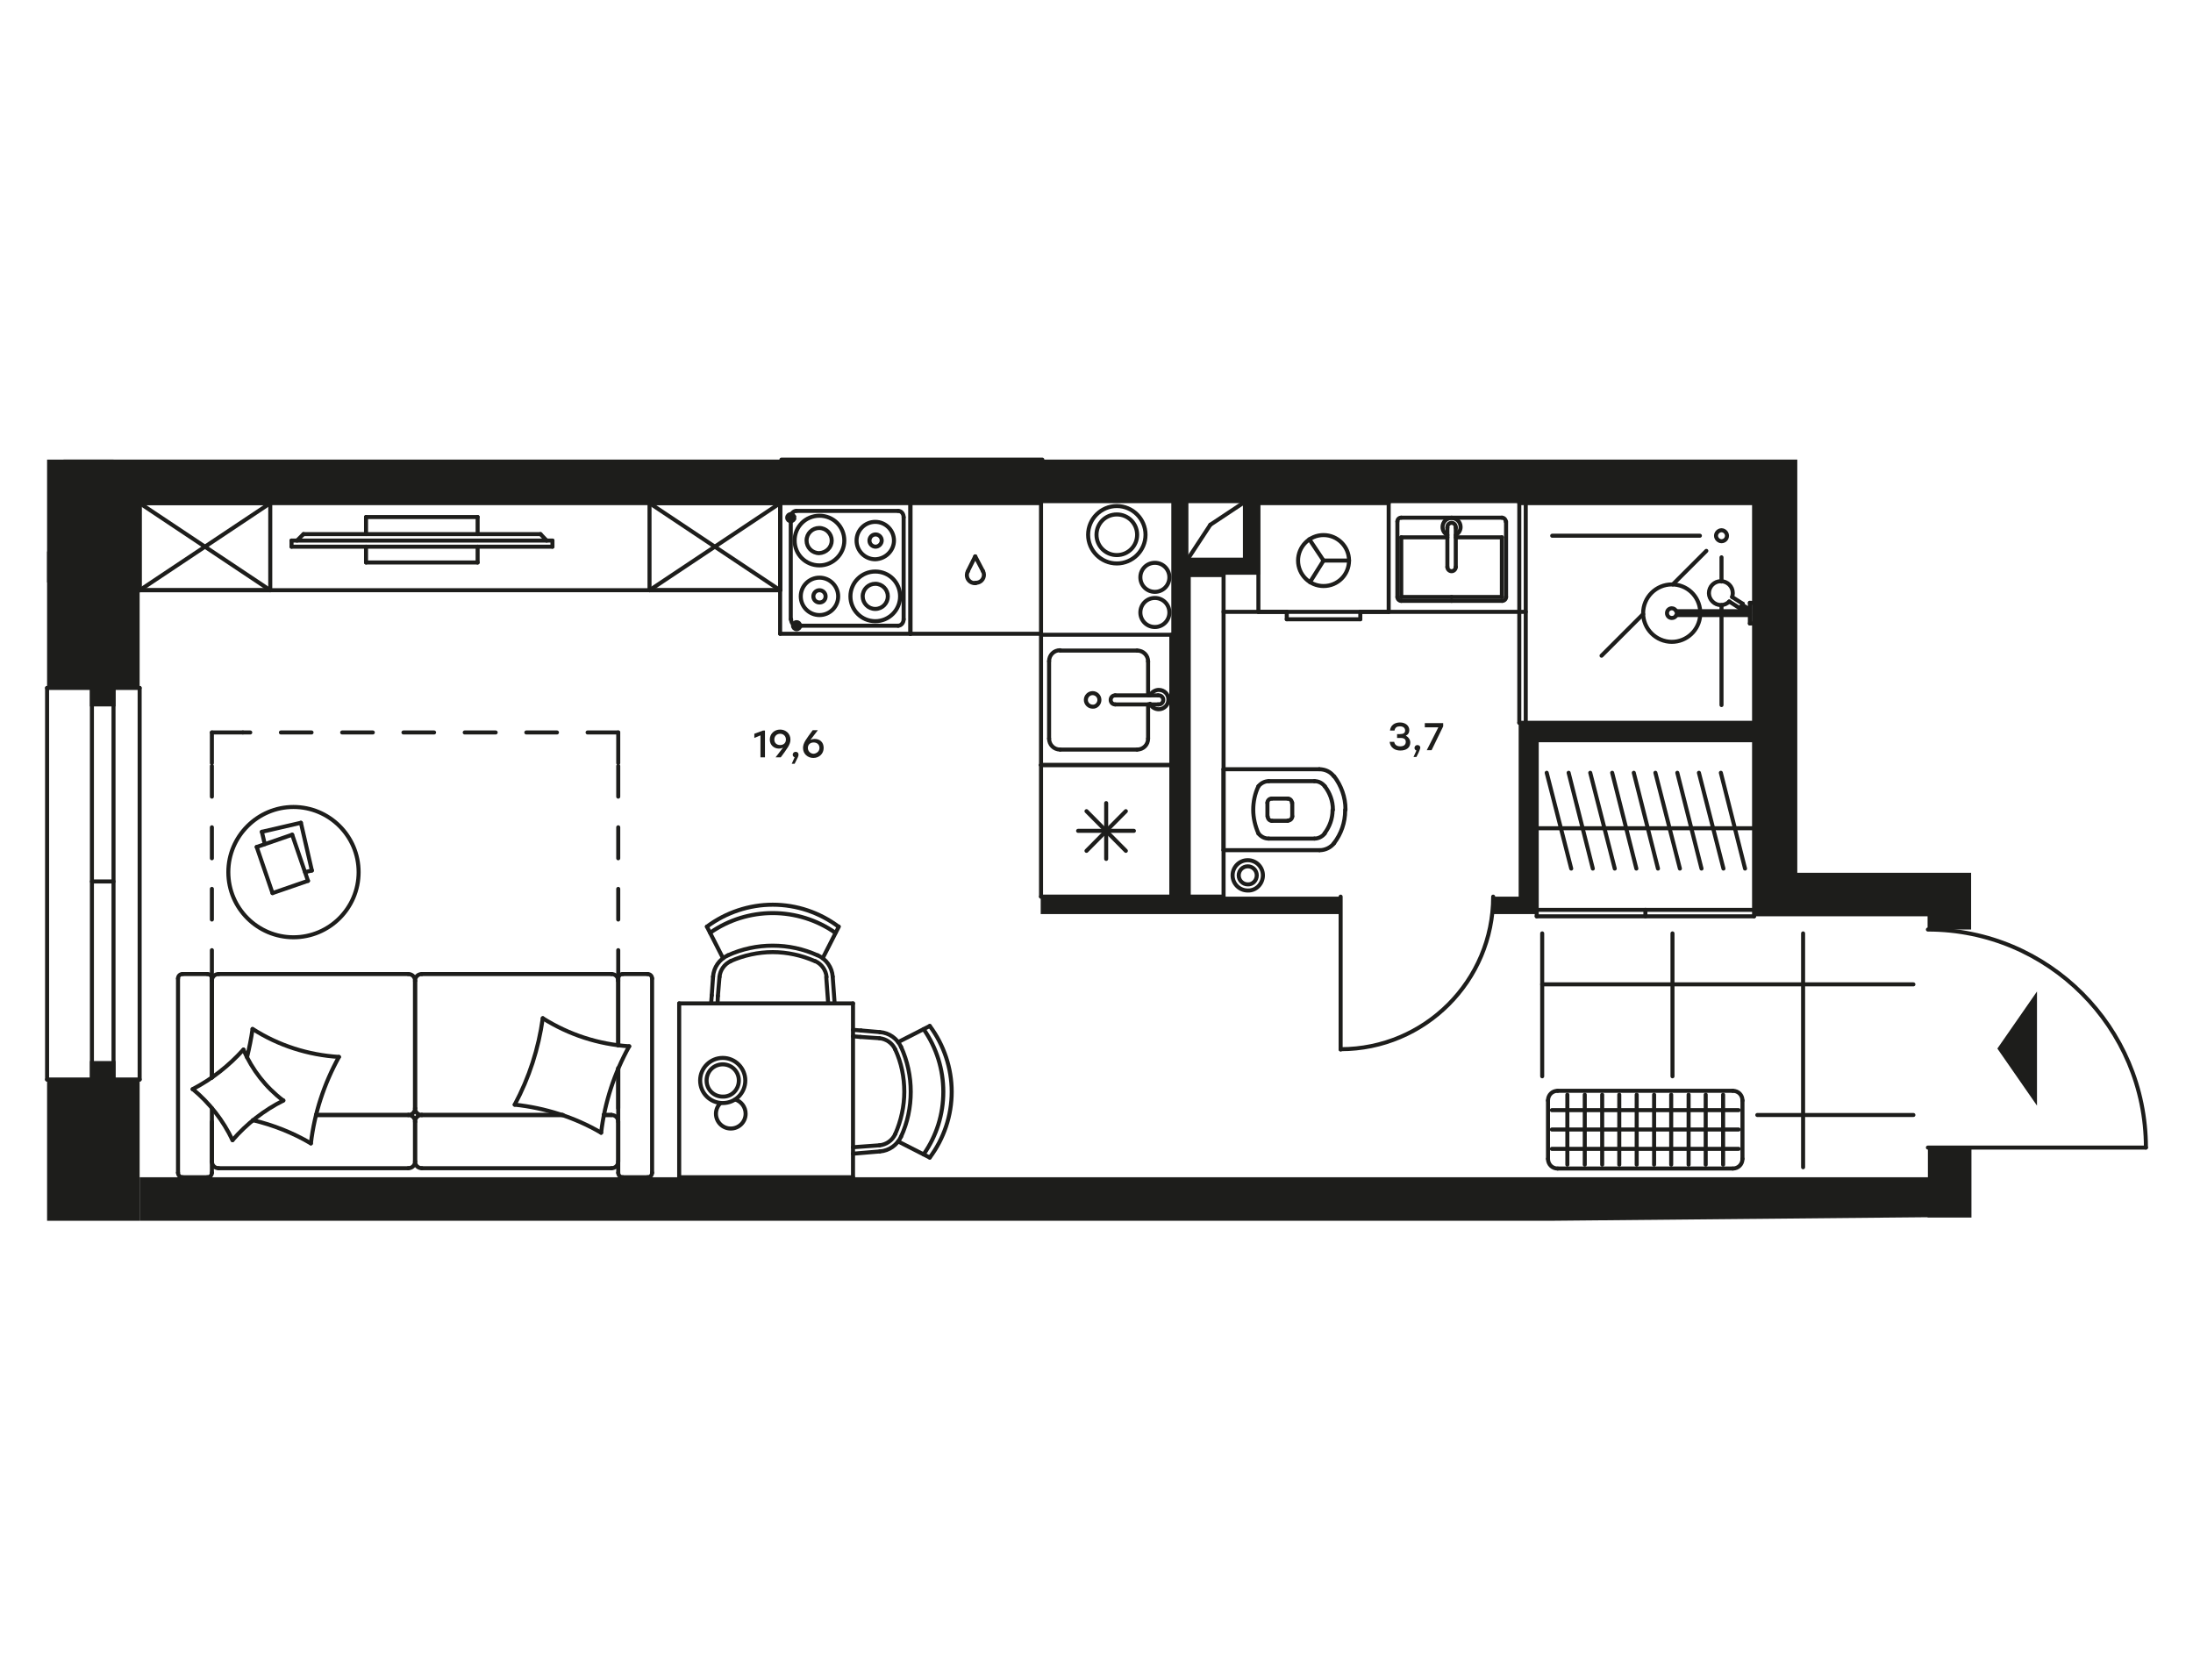 <?xml version='1.0' encoding='utf-8'?>
<svg xmlns="http://www.w3.org/2000/svg" id="Слой_1" style="enable-background:new 0 0 680 521;" version="1.1" viewBox="0 0 680 521" x="0px" y="0px" xml:space="preserve">
<line style="fill:none;stroke:#1D1D1B;stroke-width:1.25;stroke-linecap:round;stroke-linejoin:round;stroke-miterlimit:10;" x1="282.3" x2="241.9" y1="196.5" y2="196.5" />
<path d="  M257.9,167.6c0-2.1-1.7-3.9-3.9-3.9c-2.1,0-3.9,1.7-3.9,3.9c0,2.1,1.7,3.9,3.9,3.9C256.2,171.4,257.9,169.7,257.9,167.6" style="fill:none;stroke:#1D1D1B;stroke-width:1.25;stroke-linecap:round;stroke-linejoin:round;stroke-miterlimit:10;" />
<path d="  M275.3,184.9c0-2.1-1.7-3.9-3.9-3.9c-2.1,0-3.9,1.7-3.9,3.9c0,2.1,1.7,3.9,3.9,3.9C273.6,188.8,275.3,187,275.3,184.9" style="fill:none;stroke:#1D1D1B;stroke-width:1.25;stroke-linecap:round;stroke-linejoin:round;stroke-miterlimit:10;" />
<path d="  M277.2,167.6c0-3.2-2.6-5.8-5.8-5.8c-3.2,0-5.8,2.6-5.8,5.8s2.6,5.8,5.8,5.8C274.6,173.3,277.2,170.7,277.2,167.6" style="fill:none;stroke:#1D1D1B;stroke-width:1.25;stroke-linecap:round;stroke-linejoin:round;stroke-miterlimit:10;" />
<path d="  M256,184.9c0-1.1-0.9-1.9-1.9-1.9c-1.1,0-1.9,0.9-1.9,1.9c0,1.1,0.9,1.9,1.9,1.9C255.2,186.8,256,186,256,184.9" style="fill:none;stroke:#1D1D1B;stroke-width:1.25;stroke-linecap:round;stroke-linejoin:round;stroke-miterlimit:10;" />
<path d="  M279.1,184.9c0-4.3-3.4-7.7-7.7-7.7c-4.3,0-7.7,3.5-7.7,7.7s3.4,7.7,7.7,7.7C275.7,192.6,279.1,189.1,279.1,184.9" style="fill:none;stroke:#1D1D1B;stroke-width:1.25;stroke-linecap:round;stroke-linejoin:round;stroke-miterlimit:10;" />
<path d="  M259.9,184.9c0-3.2-2.6-5.8-5.8-5.8s-5.8,2.6-5.8,5.8s2.6,5.8,5.8,5.8S259.9,188.1,259.9,184.9" style="fill:none;stroke:#1D1D1B;stroke-width:1.25;stroke-linecap:round;stroke-linejoin:round;stroke-miterlimit:10;" />
<path d="  M261.8,167.6c0-4.3-3.4-7.7-7.7-7.7s-7.7,3.4-7.7,7.7s3.4,7.7,7.7,7.7C258.3,175.3,261.8,171.8,261.8,167.6" style="fill:none;stroke:#1D1D1B;stroke-width:1.25;stroke-linecap:round;stroke-linejoin:round;stroke-miterlimit:10;" />
<path d="  M273.4,167.6c0-1.1-0.9-1.9-1.9-1.9c-1.1,0-1.9,0.9-1.9,1.9c0,1.1,0.9,1.9,1.9,1.9S273.4,168.6,273.4,167.6" style="fill:none;stroke:#1D1D1B;stroke-width:1.25;stroke-linecap:round;stroke-linejoin:round;stroke-miterlimit:10;" />
<polygon points="631,309.4 631,340.8 620.1,325.1 " style="fill-rule:evenodd;clip-rule:evenodd;fill:#1D1D1B;" />
<polygon points="631,309.4 631,340.8 620.1,325.1   " style="fill:none;stroke:#1D1D1B;stroke-width:1.25;stroke-miterlimit:22.926;" />
<line style="fill:none;stroke:#1D1D1B;stroke-width:1.25;stroke-linecap:round;stroke-linejoin:round;stroke-miterlimit:10;" x1="280.2" x2="280.2" y1="192" y2="160.4" />
<path d="M247,194h1.1c0,0.6-0.5,1.1-1.1,1.1s-1.1-0.5-1.1-1.1  s0.5-1.1,1.1-1.1s1.1,0.5,1.1,1.1H247z" style="fill-rule:evenodd;clip-rule:evenodd;fill:#1D1D1B;" />
<path d="M247,194h1.1c0,0.6-0.5,1.1-1.1,1.1  s-1.1-0.5-1.1-1.1s0.5-1.1,1.1-1.1s1.1,0.5,1.1,1.1H247z" style="fill:none;stroke:#1D1D1B;stroke-width:1.25;stroke-miterlimit:22.926;" />
<line style="fill:none;stroke:#1D1D1B;stroke-width:1.25;stroke-linecap:round;stroke-linejoin:round;stroke-miterlimit:10;" x1="247" x2="278.5" y1="194" y2="194" />
<line style="fill:none;stroke:#1D1D1B;stroke-width:1.25;stroke-linecap:round;stroke-linejoin:round;stroke-miterlimit:10;" x1="245.2" x2="245.2" y1="160.4" y2="192" />
<line style="fill:none;stroke:#1D1D1B;stroke-width:1.25;stroke-linecap:round;stroke-linejoin:round;stroke-miterlimit:10;" x1="278.5" x2="247" y1="158.4" y2="158.4" />
<path d="M245.2,160.5h1.1c0,0.6-0.5,1.1-1.1,1.1s-1.1-0.5-1.1-1.1  s0.5-1.1,1.1-1.1s1.1,0.5,1.1,1.1H245.2z" style="fill-rule:evenodd;clip-rule:evenodd;fill:#1D1D1B;" />
<path d="M245.2,160.5h1.1c0,0.6-0.5,1.1-1.1,1.1  s-1.1-0.5-1.1-1.1s0.5-1.1,1.1-1.1s1.1,0.5,1.1,1.1H245.2z" style="fill:none;stroke:#1D1D1B;stroke-width:1.25;stroke-miterlimit:22.926;" />
<path d="  M247,194c-1,0-1.7-0.9-1.7-2l0,0" style="fill:none;stroke:#1D1D1B;stroke-width:1.25;stroke-linecap:round;stroke-linejoin:round;stroke-miterlimit:10;" />
<path d="  M278.5,158.4c1,0,1.7,0.9,1.7,2l0,0" style="fill:none;stroke:#1D1D1B;stroke-width:1.25;stroke-linecap:round;stroke-linejoin:round;stroke-miterlimit:10;" />
<path d="  M280.2,192c0,1.1-0.8,2-1.7,2l0,0" style="fill:none;stroke:#1D1D1B;stroke-width:1.25;stroke-linecap:round;stroke-linejoin:round;stroke-miterlimit:10;" />
<path d="  M245.2,160.4c0-1.1,0.8-2,1.7-2l0,0" style="fill:none;stroke:#1D1D1B;stroke-width:1.25;stroke-linecap:round;stroke-linejoin:round;stroke-miterlimit:10;" />
<line style="fill:none;stroke:#1D1D1B;stroke-width:1.25;stroke-linecap:round;stroke-linejoin:round;stroke-miterlimit:10;" x1="241.9" x2="241.9" y1="156" y2="196.5" />
<line style="fill:none;stroke:#1D1D1B;stroke-width:1.25;stroke-linecap:round;stroke-linejoin:round;stroke-miterlimit:10;" x1="282.3" x2="282.3" y1="156" y2="196.5" />
<line style="fill:none;stroke:#1D1D1B;stroke-width:1.25;stroke-linecap:round;stroke-linejoin:round;stroke-miterlimit:10;" x1="241.9" x2="282.3" y1="156" y2="156" />
<line style="fill:none;stroke:#1D1D1B;stroke-width:1.25;stroke-linecap:round;stroke-linejoin:round;stroke-miterlimit:10;" x1="399.3" x2="394.4" y1="254.5" y2="254.5" />
<line style="fill:none;stroke:#1D1D1B;stroke-width:1.25;stroke-linecap:round;stroke-linejoin:round;stroke-miterlimit:10;" x1="400.7" x2="400.7" y1="248.9" y2="253.1" />
<line style="fill:none;stroke:#1D1D1B;stroke-width:1.25;stroke-linecap:round;stroke-linejoin:round;stroke-miterlimit:10;" x1="394.4" x2="399.3" y1="247.6" y2="247.6" />
<line style="fill:none;stroke:#1D1D1B;stroke-width:1.25;stroke-linecap:round;stroke-linejoin:round;stroke-miterlimit:10;" x1="393" x2="393" y1="253.1" y2="248.9" />
<line style="fill:none;stroke:#1D1D1B;stroke-width:1.25;stroke-linecap:round;stroke-linejoin:round;stroke-miterlimit:10;" x1="379.4" x2="409.1" y1="238.5" y2="238.5" />
<line style="fill:none;stroke:#1D1D1B;stroke-width:1.25;stroke-linecap:round;stroke-linejoin:round;stroke-miterlimit:10;" x1="409.1" x2="379.4" y1="263.6" y2="263.6" />
<line style="fill:none;stroke:#1D1D1B;stroke-width:1.25;stroke-linecap:round;stroke-linejoin:round;stroke-miterlimit:10;" x1="393.4" x2="407.6" y1="242.2" y2="242.2" />
<line style="fill:none;stroke:#1D1D1B;stroke-width:1.25;stroke-linecap:round;stroke-linejoin:round;stroke-miterlimit:10;" x1="407.6" x2="393.4" y1="260" y2="260" />
<line style="fill:none;stroke:#1D1D1B;stroke-width:1.25;stroke-linecap:round;stroke-linejoin:round;stroke-miterlimit:10;" x1="379.4" x2="379.4" y1="263.6" y2="238.5" />
<path d="  M535.5,166.1c0-0.9-0.8-1.7-1.7-1.7s-1.7,0.8-1.7,1.7s0.8,1.7,1.7,1.7S535.5,167.1,535.5,166.1" style="fill:none;stroke:#1D1D1B;stroke-width:1.25;stroke-linecap:round;stroke-linejoin:round;stroke-miterlimit:10;" />
<path d="  M417.1,251.1c0,0.1,0,0.1,0,0.2c0,3.7-1.2,7.2-3.5,10.2" style="fill:none;stroke:#1D1D1B;stroke-width:1.25;stroke-linecap:round;stroke-linejoin:round;stroke-miterlimit:10;" />
<path d="  M393.4,260c-1.3,0-2.4-0.6-3.2-1.6" style="fill:none;stroke:#1D1D1B;stroke-width:1.25;stroke-linecap:round;stroke-linejoin:round;stroke-miterlimit:10;" />
<path d="  M413.7,261.4c-1.1,1.4-2.8,2.2-4.5,2.2" style="fill:none;stroke:#1D1D1B;stroke-width:1.25;stroke-linecap:round;stroke-linejoin:round;stroke-miterlimit:10;" />
<path d="  M409.1,238.5c1.8,0,3.5,0.8,4.5,2.2" style="fill:none;stroke:#1D1D1B;stroke-width:1.25;stroke-linecap:round;stroke-linejoin:round;stroke-miterlimit:10;" />
<path d="  M413.7,240.7c2.2,2.9,3.5,6.5,3.5,10.2c0,0.1,0,0.1,0,0.2" style="fill:none;stroke:#1D1D1B;stroke-width:1.25;stroke-linecap:round;stroke-linejoin:round;stroke-miterlimit:10;" />
<path d="  M410.8,258.4c-0.8,1-2,1.6-3.2,1.6" style="fill:none;stroke:#1D1D1B;stroke-width:1.25;stroke-linecap:round;stroke-linejoin:round;stroke-miterlimit:10;" />
<path d="  M413.2,251.1v0.1c0,2.6-0.9,5.1-2.5,7.2" style="fill:none;stroke:#1D1D1B;stroke-width:1.25;stroke-linecap:round;stroke-linejoin:round;stroke-miterlimit:10;" />
<path d="  M400.7,253.1c0,0.7-0.6,1.3-1.3,1.3" style="fill:none;stroke:#1D1D1B;stroke-width:1.25;stroke-linecap:round;stroke-linejoin:round;stroke-miterlimit:10;" />
<path d="  M399.3,247.6c0.7,0,1.3,0.6,1.3,1.3" style="fill:none;stroke:#1D1D1B;stroke-width:1.25;stroke-linecap:round;stroke-linejoin:round;stroke-miterlimit:10;" />
<path d="  M393,248.9c0-0.7,0.6-1.3,1.3-1.3" style="fill:none;stroke:#1D1D1B;stroke-width:1.25;stroke-linecap:round;stroke-linejoin:round;stroke-miterlimit:10;" />
<path d="  M394.4,254.5c-0.7,0-1.3-0.6-1.3-1.3" style="fill:none;stroke:#1D1D1B;stroke-width:1.25;stroke-linecap:round;stroke-linejoin:round;stroke-miterlimit:10;" />
<path d="  M410.8,243.8c1.6,2.1,2.5,4.6,2.5,7.2v0.1" style="fill:none;stroke:#1D1D1B;stroke-width:1.25;stroke-linecap:round;stroke-linejoin:round;stroke-miterlimit:10;" />
<path d="  M407.6,242.2c1.3,0,2.4,0.6,3.2,1.6" style="fill:none;stroke:#1D1D1B;stroke-width:1.25;stroke-linecap:round;stroke-linejoin:round;stroke-miterlimit:10;" />
<path d="  M390.2,258.4c-1-2.3-1.6-4.8-1.6-7.3s0.5-5,1.6-7.3" style="fill:none;stroke:#1D1D1B;stroke-width:1.25;stroke-linecap:round;stroke-linejoin:round;stroke-miterlimit:10;" />
<path d="  M390.2,243.8c0.8-1,2-1.6,3.2-1.6" style="fill:none;stroke:#1D1D1B;stroke-width:1.25;stroke-linecap:round;stroke-linejoin:round;stroke-miterlimit:10;" />
<rect height="5.1" style="fill-rule:evenodd;clip-rule:evenodd;fill:#1D1D1B;" width="6.7" x="28.5" y="213.3" />
<rect height="5.1" style="fill:none;stroke:#1D1D1B;stroke-width:1.25;stroke-miterlimit:22.926;" width="6.7" x="28.5" y="213.3" />
<rect height="5.1" style="fill-rule:evenodd;clip-rule:evenodd;fill:#1D1D1B;" width="6.7" x="28.5" y="329.6" />
<rect height="5.1" style="fill:none;stroke:#1D1D1B;stroke-width:1.25;stroke-miterlimit:22.926;" width="6.7" x="28.5" y="329.6" />
<line style="fill:none;stroke:#1D1D1B;stroke-width:1.25;stroke-linecap:round;stroke-linejoin:round;stroke-miterlimit:10;" x1="593.3" x2="478.2" y1="305.2" y2="305.2" />
<line style="fill:none;stroke:#1D1D1B;stroke-width:1.25;stroke-linecap:round;stroke-linejoin:round;stroke-miterlimit:10;" x1="593.3" x2="544.9" y1="345.7" y2="345.7" />
<line style="fill:none;stroke:#1D1D1B;stroke-width:1.25;stroke-linecap:round;stroke-linejoin:round;stroke-miterlimit:10;" x1="478.2" x2="478.2" y1="289.4" y2="333.7" />
<line style="fill:none;stroke:#1D1D1B;stroke-width:1.25;stroke-linecap:round;stroke-linejoin:round;stroke-miterlimit:10;" x1="518.6" x2="518.6" y1="289.4" y2="333.7" />
<line style="fill:none;stroke:#1D1D1B;stroke-width:1.25;stroke-linecap:round;stroke-linejoin:round;stroke-miterlimit:10;" x1="559.1" x2="559.1" y1="289.4" y2="361.9" />
<line style="fill:none;stroke:#1D1D1B;stroke-width:1.25;stroke-linecap:round;stroke-linejoin:round;stroke-miterlimit:10;" x1="67.8" x2="126.6" y1="302" y2="302" />
<line style="fill:none;stroke:#1D1D1B;stroke-width:1.25;stroke-linecap:round;stroke-linejoin:round;stroke-miterlimit:10;" x1="128.7" x2="128.7" y1="304.1" y2="343.6" />
<line style="fill:none;stroke:#1D1D1B;stroke-width:1.25;stroke-linecap:round;stroke-linejoin:round;stroke-miterlimit:10;" x1="128.7" x2="128.7" y1="347.8" y2="360.1" />
<line style="fill:none;stroke:#1D1D1B;stroke-width:1.25;stroke-linecap:round;stroke-linejoin:round;stroke-miterlimit:10;" x1="65.7" x2="65.7" y1="303.4" y2="334.1" />
<line style="fill:none;stroke:#1D1D1B;stroke-width:1.25;stroke-linecap:round;stroke-linejoin:round;stroke-miterlimit:10;" x1="193.1" x2="200.8" y1="302" y2="302" />
<line style="fill:none;stroke:#1D1D1B;stroke-width:1.25;stroke-linecap:round;stroke-linejoin:round;stroke-miterlimit:10;" x1="67.8" x2="126.6" y1="362.2" y2="362.2" />
<line style="fill:none;stroke:#1D1D1B;stroke-width:1.25;stroke-linecap:round;stroke-linejoin:round;stroke-miterlimit:10;" x1="65.7" x2="65.7" y1="334.1" y2="304.1" />
<line style="fill:none;stroke:#1D1D1B;stroke-width:1.25;stroke-linecap:round;stroke-linejoin:round;stroke-miterlimit:10;" x1="128.7" x2="128.7" y1="343.6" y2="304.1" />
<line style="fill:none;stroke:#1D1D1B;stroke-width:1.25;stroke-linecap:round;stroke-linejoin:round;stroke-miterlimit:10;" x1="189.6" x2="187.2" y1="345.7" y2="345.7" />
<line style="fill:none;stroke:#1D1D1B;stroke-width:1.25;stroke-linecap:round;stroke-linejoin:round;stroke-miterlimit:10;" x1="64.3" x2="56.6" y1="365" y2="365" />
<line style="fill:none;stroke:#1D1D1B;stroke-width:1.25;stroke-linecap:round;stroke-linejoin:round;stroke-miterlimit:10;" x1="202.2" x2="202.2" y1="303.4" y2="363.6" />
<line style="fill:none;stroke:#1D1D1B;stroke-width:1.25;stroke-linecap:round;stroke-linejoin:round;stroke-miterlimit:10;" x1="55.2" x2="55.2" y1="363.6" y2="303.4" />
<line style="fill:none;stroke:#1D1D1B;stroke-width:1.25;stroke-linecap:round;stroke-linejoin:round;stroke-miterlimit:10;" x1="56.6" x2="64.3" y1="302" y2="302" />
<line style="fill:none;stroke:#1D1D1B;stroke-width:1.25;stroke-linecap:round;stroke-linejoin:round;stroke-miterlimit:10;" x1="191.7" x2="191.7" y1="363.6" y2="331.2" />
<line style="fill:none;stroke:#1D1D1B;stroke-width:1.25;stroke-linecap:round;stroke-linejoin:round;stroke-miterlimit:10;" x1="200.8" x2="193.1" y1="365" y2="365" />
<line style="fill:none;stroke:#1D1D1B;stroke-width:1.25;stroke-linecap:round;stroke-linejoin:round;stroke-miterlimit:10;" x1="126.6" x2="98" y1="345.7" y2="345.7" />
<line style="fill:none;stroke:#1D1D1B;stroke-width:1.25;stroke-linecap:round;stroke-linejoin:round;stroke-miterlimit:10;" x1="128.7" x2="128.7" y1="360.1" y2="347.8" />
<line style="fill:none;stroke:#1D1D1B;stroke-width:1.25;stroke-linecap:round;stroke-linejoin:round;stroke-miterlimit:10;" x1="130.8" x2="189.6" y1="302" y2="302" />
<line style="fill:none;stroke:#1D1D1B;stroke-width:1.25;stroke-linecap:round;stroke-linejoin:round;stroke-miterlimit:10;" x1="189.6" x2="187.2" y1="345.7" y2="345.7" />
<line style="fill:none;stroke:#1D1D1B;stroke-width:1.25;stroke-linecap:round;stroke-linejoin:round;stroke-miterlimit:10;" x1="130.8" x2="189.6" y1="362.2" y2="362.2" />
<line style="fill:none;stroke:#1D1D1B;stroke-width:1.25;stroke-linecap:round;stroke-linejoin:round;stroke-miterlimit:10;" x1="191.7" x2="191.7" y1="360.1" y2="347.8" />
<line style="fill:none;stroke:#1D1D1B;stroke-width:1.25;stroke-linecap:round;stroke-linejoin:round;stroke-miterlimit:10;" x1="126.6" x2="98" y1="345.7" y2="345.7" />
<line style="fill:none;stroke:#1D1D1B;stroke-width:1.25;stroke-linecap:round;stroke-linejoin:round;stroke-miterlimit:10;" x1="191.7" x2="191.7" y1="304.1" y2="324.1" />
<line style="fill:none;stroke:#1D1D1B;stroke-width:1.25;stroke-linecap:round;stroke-linejoin:round;stroke-miterlimit:10;" x1="65.7" x2="65.7" y1="347.8" y2="360.1" />
<line style="fill:none;stroke:#1D1D1B;stroke-width:1.25;stroke-linecap:round;stroke-linejoin:round;stroke-miterlimit:10;" x1="174.5" x2="130.8" y1="345.7" y2="345.7" />
<line style="fill:none;stroke:#1D1D1B;stroke-width:1.25;stroke-linecap:round;stroke-linejoin:round;stroke-miterlimit:10;" x1="174.5" x2="130.8" y1="345.7" y2="345.7" />
<line style="fill:none;stroke:#1D1D1B;stroke-width:1.25;stroke-linecap:round;stroke-linejoin:round;stroke-miterlimit:10;" x1="191.7" x2="191.7" y1="331.2" y2="343.6" />
<line style="fill:none;stroke:#1D1D1B;stroke-width:1.25;stroke-linecap:round;stroke-linejoin:round;stroke-miterlimit:10;" x1="191.7" x2="191.7" y1="324.1" y2="303.4" />
<line style="fill:none;stroke:#1D1D1B;stroke-width:1.25;stroke-linecap:round;stroke-linejoin:round;stroke-miterlimit:10;" x1="65.7" x2="65.7" y1="343.6" y2="363.6" />
<path d="  M56.6,365c-0.8,0-1.4-0.6-1.4-1.4" style="fill:none;stroke:#1D1D1B;stroke-width:1.25;stroke-linecap:round;stroke-linejoin:round;stroke-miterlimit:10;" />
<path d="  M126.6,345.7c1.2,0,2.1,0.9,2.1,2.1" style="fill:none;stroke:#1D1D1B;stroke-width:1.25;stroke-linecap:round;stroke-linejoin:round;stroke-miterlimit:10;" />
<path d="  M189.6,345.7c1.2,0,2.1,0.9,2.1,2.1" style="fill:none;stroke:#1D1D1B;stroke-width:1.25;stroke-linecap:round;stroke-linejoin:round;stroke-miterlimit:10;" />
<path d="  M65.7,304.1c0-1.2,0.9-2.1,2.1-2.1" style="fill:none;stroke:#1D1D1B;stroke-width:1.25;stroke-linecap:round;stroke-linejoin:round;stroke-miterlimit:10;" />
<path d="  M191.7,303.4c0-0.8,0.6-1.4,1.4-1.4" style="fill:none;stroke:#1D1D1B;stroke-width:1.25;stroke-linecap:round;stroke-linejoin:round;stroke-miterlimit:10;" />
<path d="  M189.6,302c1.2,0,2.1,0.9,2.1,2.1" style="fill:none;stroke:#1D1D1B;stroke-width:1.25;stroke-linecap:round;stroke-linejoin:round;stroke-miterlimit:10;" />
<path d="  M55.2,303.4c0-0.8,0.6-1.4,1.4-1.4" style="fill:none;stroke:#1D1D1B;stroke-width:1.25;stroke-linecap:round;stroke-linejoin:round;stroke-miterlimit:10;" />
<path d="  M128.7,360.1c0,1.2-0.9,2.1-2.1,2.1" style="fill:none;stroke:#1D1D1B;stroke-width:1.25;stroke-linecap:round;stroke-linejoin:round;stroke-miterlimit:10;" />
<path d="  M202.2,363.6c0,0.8-0.6,1.4-1.4,1.4" style="fill:none;stroke:#1D1D1B;stroke-width:1.25;stroke-linecap:round;stroke-linejoin:round;stroke-miterlimit:10;" />
<path d="  M128.7,343.6c0,1.2-0.9,2.1-2.1,2.1" style="fill:none;stroke:#1D1D1B;stroke-width:1.25;stroke-linecap:round;stroke-linejoin:round;stroke-miterlimit:10;" />
<path d="  M126.6,302c1.2,0,2.1,0.9,2.1,2.1" style="fill:none;stroke:#1D1D1B;stroke-width:1.25;stroke-linecap:round;stroke-linejoin:round;stroke-miterlimit:10;" />
<path d="  M130.8,362.2c-1.2,0-2.1-0.9-2.1-2.1" style="fill:none;stroke:#1D1D1B;stroke-width:1.25;stroke-linecap:round;stroke-linejoin:round;stroke-miterlimit:10;" />
<path d="  M128.7,304.1c0-1.2,0.9-2.1,2.1-2.1" style="fill:none;stroke:#1D1D1B;stroke-width:1.25;stroke-linecap:round;stroke-linejoin:round;stroke-miterlimit:10;" />
<path d="  M130.8,345.7c-1.2,0-2.1-0.9-2.1-2.1" style="fill:none;stroke:#1D1D1B;stroke-width:1.25;stroke-linecap:round;stroke-linejoin:round;stroke-miterlimit:10;" />
<path d="  M191.7,360.1c0,1.2-0.9,2.1-2.1,2.1" style="fill:none;stroke:#1D1D1B;stroke-width:1.25;stroke-linecap:round;stroke-linejoin:round;stroke-miterlimit:10;" />
<path d="  M67.8,362.2c-1.2,0-2.1-0.9-2.1-2.1" style="fill:none;stroke:#1D1D1B;stroke-width:1.25;stroke-linecap:round;stroke-linejoin:round;stroke-miterlimit:10;" />
<path d="  M128.7,347.8c0-1.2,0.9-2.1,2.1-2.1" style="fill:none;stroke:#1D1D1B;stroke-width:1.25;stroke-linecap:round;stroke-linejoin:round;stroke-miterlimit:10;" />
<path d="  M65.7,363.6c0,0.8-0.6,1.4-1.4,1.4" style="fill:none;stroke:#1D1D1B;stroke-width:1.25;stroke-linecap:round;stroke-linejoin:round;stroke-miterlimit:10;" />
<path d="  M64.3,302c0.8,0,1.4,0.6,1.4,1.4" style="fill:none;stroke:#1D1D1B;stroke-width:1.25;stroke-linecap:round;stroke-linejoin:round;stroke-miterlimit:10;" />
<path d="  M193.1,365c-0.8,0-1.4-0.6-1.4-1.4" style="fill:none;stroke:#1D1D1B;stroke-width:1.25;stroke-linecap:round;stroke-linejoin:round;stroke-miterlimit:10;" />
<path d="  M200.8,302c0.8,0,1.4,0.6,1.4,1.4" style="fill:none;stroke:#1D1D1B;stroke-width:1.25;stroke-linecap:round;stroke-linejoin:round;stroke-miterlimit:10;" />
<line style="fill:none;stroke:#1D1D1B;stroke-width:1.25;stroke-linecap:round;stroke-linejoin:round;stroke-miterlimit:10;" x1="43.3" x2="14.6" y1="213.3" y2="213.3" />
<line style="fill:none;stroke:#1D1D1B;stroke-width:1.25;stroke-linecap:round;stroke-linejoin:round;stroke-miterlimit:10;" x1="14.6" x2="14.6" y1="213.3" y2="334.7" />
<line style="fill:none;stroke:#1D1D1B;stroke-width:1.25;stroke-linecap:round;stroke-linejoin:round;stroke-miterlimit:10;" x1="14.6" x2="43.3" y1="334.7" y2="334.7" />
<line style="fill:none;stroke:#1D1D1B;stroke-width:1.25;stroke-linecap:round;stroke-linejoin:round;stroke-miterlimit:10;" x1="43.3" x2="43.3" y1="334.7" y2="213.3" />
<line style="fill:none;stroke:#1D1D1B;stroke-width:1.25;stroke-linecap:round;stroke-linejoin:round;stroke-miterlimit:10;" x1="35.2" x2="28.5" y1="334.7" y2="334.7" />
<line style="fill:none;stroke:#1D1D1B;stroke-width:1.25;stroke-linecap:round;stroke-linejoin:round;stroke-miterlimit:10;" x1="28.5" x2="28.5" y1="334.7" y2="213.3" />
<line style="fill:none;stroke:#1D1D1B;stroke-width:1.25;stroke-linecap:round;stroke-linejoin:round;stroke-miterlimit:10;" x1="28.5" x2="35.2" y1="213.3" y2="213.3" />
<line style="fill:none;stroke:#1D1D1B;stroke-width:1.25;stroke-linecap:round;stroke-linejoin:round;stroke-miterlimit:10;" x1="35.2" x2="35.2" y1="213.3" y2="334.7" />
<line style="fill:none;stroke:#1D1D1B;stroke-width:1.25;stroke-linecap:round;stroke-linejoin:round;stroke-miterlimit:10;" x1="35.2" x2="28.5" y1="273.3" y2="273.3" />
<line style="fill:none;stroke:#1D1D1B;stroke-width:1.25;stroke-linecap:round;stroke-linejoin:round;stroke-miterlimit:10;" x1="665.4" x2="597.8" y1="355.8" y2="355.8" />
<line style="fill:none;stroke:#1D1D1B;stroke-width:1.25;stroke-linecap:round;stroke-linejoin:round;stroke-miterlimit:10;" x1="415.7" x2="415.7" y1="325.4" y2="278" />
<line style="fill:none;stroke:#1D1D1B;stroke-width:1.25;stroke-linecap:round;stroke-linejoin:round;stroke-miterlimit:10;" x1="368.6" x2="375.3" y1="172.9" y2="162.7" />
<line style="fill:none;stroke:#1D1D1B;stroke-width:1.25;stroke-linecap:round;stroke-linejoin:round;stroke-miterlimit:10;" x1="375.3" x2="385.4" y1="162.7" y2="156" />
<line style="fill:none;stroke:#1D1D1B;stroke-width:1.25;stroke-linecap:round;stroke-linejoin:round;stroke-miterlimit:10;" x1="543.9" x2="476.5" y1="284.1" y2="284.1" />
<line style="fill:none;stroke:#1D1D1B;stroke-width:1.25;stroke-linecap:round;stroke-linejoin:round;stroke-miterlimit:10;" x1="476.5" x2="476.5" y1="284.1" y2="229.5" />
<line style="fill:none;stroke:#1D1D1B;stroke-width:1.25;stroke-linecap:round;stroke-linejoin:round;stroke-miterlimit:10;" x1="476.5" x2="543.9" y1="229.5" y2="229.5" />
<line style="fill:none;stroke:#1D1D1B;stroke-width:1.25;stroke-linecap:round;stroke-linejoin:round;stroke-miterlimit:10;" x1="543.9" x2="543.9" y1="229.5" y2="284.1" />
<line style="fill:none;stroke:#1D1D1B;stroke-width:1.25;stroke-linecap:round;stroke-linejoin:round;stroke-miterlimit:10;" x1="543.9" x2="476.5" y1="282.1" y2="282.1" />
<line style="fill:none;stroke:#1D1D1B;stroke-width:1.25;stroke-linecap:round;stroke-linejoin:round;stroke-miterlimit:10;" x1="510.2" x2="510.2" y1="282.1" y2="284.1" />
<line style="fill:none;stroke:#1D1D1B;stroke-width:1.25;stroke-linecap:round;stroke-linejoin:round;stroke-miterlimit:10;" x1="543.9" x2="476.5" y1="256.8" y2="256.8" />
<line style="fill:none;stroke:#1D1D1B;stroke-width:1.25;stroke-linecap:round;stroke-linejoin:round;stroke-miterlimit:10;" x1="541.1" x2="533.6" y1="269.3" y2="239.6" />
<line style="fill:none;stroke:#1D1D1B;stroke-width:1.25;stroke-linecap:round;stroke-linejoin:round;stroke-miterlimit:10;" x1="534.4" x2="526.8" y1="269.3" y2="239.6" />
<line style="fill:none;stroke:#1D1D1B;stroke-width:1.25;stroke-linecap:round;stroke-linejoin:round;stroke-miterlimit:10;" x1="527.6" x2="520.1" y1="269.3" y2="239.6" />
<line style="fill:none;stroke:#1D1D1B;stroke-width:1.25;stroke-linecap:round;stroke-linejoin:round;stroke-miterlimit:10;" x1="520.9" x2="513.3" y1="269.3" y2="239.6" />
<line style="fill:none;stroke:#1D1D1B;stroke-width:1.25;stroke-linecap:round;stroke-linejoin:round;stroke-miterlimit:10;" x1="514.1" x2="506.6" y1="269.3" y2="239.6" />
<line style="fill:none;stroke:#1D1D1B;stroke-width:1.25;stroke-linecap:round;stroke-linejoin:round;stroke-miterlimit:10;" x1="507.4" x2="499.9" y1="269.3" y2="239.6" />
<line style="fill:none;stroke:#1D1D1B;stroke-width:1.25;stroke-linecap:round;stroke-linejoin:round;stroke-miterlimit:10;" x1="500.7" x2="493.1" y1="269.3" y2="239.6" />
<line style="fill:none;stroke:#1D1D1B;stroke-width:1.25;stroke-linecap:round;stroke-linejoin:round;stroke-miterlimit:10;" x1="493.9" x2="486.4" y1="269.3" y2="239.6" />
<line style="fill:none;stroke:#1D1D1B;stroke-width:1.25;stroke-linecap:round;stroke-linejoin:round;stroke-miterlimit:10;" x1="487.2" x2="479.6" y1="269.3" y2="239.6" />
<line style="fill:none;stroke:#1D1D1B;stroke-width:1.25;stroke-linecap:round;stroke-linejoin:round;stroke-miterlimit:10;" x1="480" x2="480" y1="341.2" y2="359.3" />
<line style="fill:none;stroke:#1D1D1B;stroke-width:1.25;stroke-linecap:round;stroke-linejoin:round;stroke-miterlimit:10;" x1="483" x2="537.3" y1="362.3" y2="362.3" />
<line style="fill:none;stroke:#1D1D1B;stroke-width:1.25;stroke-linecap:round;stroke-linejoin:round;stroke-miterlimit:10;" x1="540.3" x2="540.3" y1="359.3" y2="341.2" />
<line style="fill:none;stroke:#1D1D1B;stroke-width:1.25;stroke-linecap:round;stroke-linejoin:round;stroke-miterlimit:10;" x1="537.3" x2="483" y1="338.2" y2="338.2" />
<line style="fill:none;stroke:#1D1D1B;stroke-width:1.25;stroke-linecap:round;stroke-linejoin:round;stroke-miterlimit:10;" x1="534.3" x2="534.3" y1="361.1" y2="339.4" />
<line style="fill:none;stroke:#1D1D1B;stroke-width:1.25;stroke-linecap:round;stroke-linejoin:round;stroke-miterlimit:10;" x1="539.1" x2="481.2" y1="344.2" y2="344.2" />
<line style="fill:none;stroke:#1D1D1B;stroke-width:1.25;stroke-linecap:round;stroke-linejoin:round;stroke-miterlimit:10;" x1="539.1" x2="481.2" y1="356.2" y2="356.2" />
<line style="fill:none;stroke:#1D1D1B;stroke-width:1.25;stroke-linecap:round;stroke-linejoin:round;stroke-miterlimit:10;" x1="539.1" x2="481.2" y1="350.2" y2="350.2" />
<line style="fill:none;stroke:#1D1D1B;stroke-width:1.25;stroke-linecap:round;stroke-linejoin:round;stroke-miterlimit:10;" x1="486" x2="486" y1="361.1" y2="339.4" />
<line style="fill:none;stroke:#1D1D1B;stroke-width:1.25;stroke-linecap:round;stroke-linejoin:round;stroke-miterlimit:10;" x1="491.4" x2="491.4" y1="361.1" y2="339.4" />
<line style="fill:none;stroke:#1D1D1B;stroke-width:1.25;stroke-linecap:round;stroke-linejoin:round;stroke-miterlimit:10;" x1="496.8" x2="496.8" y1="361.1" y2="339.4" />
<line style="fill:none;stroke:#1D1D1B;stroke-width:1.25;stroke-linecap:round;stroke-linejoin:round;stroke-miterlimit:10;" x1="502.1" x2="502.1" y1="361.1" y2="339.4" />
<line style="fill:none;stroke:#1D1D1B;stroke-width:1.25;stroke-linecap:round;stroke-linejoin:round;stroke-miterlimit:10;" x1="507.5" x2="507.5" y1="361.1" y2="339.4" />
<line style="fill:none;stroke:#1D1D1B;stroke-width:1.25;stroke-linecap:round;stroke-linejoin:round;stroke-miterlimit:10;" x1="512.9" x2="512.9" y1="361.1" y2="339.4" />
<line style="fill:none;stroke:#1D1D1B;stroke-width:1.25;stroke-linecap:round;stroke-linejoin:round;stroke-miterlimit:10;" x1="518.2" x2="518.2" y1="361.1" y2="339.4" />
<line style="fill:none;stroke:#1D1D1B;stroke-width:1.25;stroke-linecap:round;stroke-linejoin:round;stroke-miterlimit:10;" x1="523.6" x2="523.6" y1="361.1" y2="339.4" />
<line style="fill:none;stroke:#1D1D1B;stroke-width:1.25;stroke-linecap:round;stroke-linejoin:round;stroke-miterlimit:10;" x1="528.9" x2="528.9" y1="361.1" y2="339.4" />
<line style="fill:none;stroke:#1D1D1B;stroke-width:1.25;stroke-linecap:round;stroke-linejoin:round;stroke-miterlimit:10;" x1="471.1" x2="543.9" y1="224.1" y2="224.1" />
<line style="fill:none;stroke:#1D1D1B;stroke-width:1.25;stroke-linecap:round;stroke-linejoin:round;stroke-miterlimit:10;" x1="543.9" x2="543.9" y1="224.1" y2="156" />
<line style="fill:none;stroke:#1D1D1B;stroke-width:1.25;stroke-linecap:round;stroke-linejoin:round;stroke-miterlimit:10;" x1="543.9" x2="471.1" y1="156" y2="156" />
<line style="fill:none;stroke:#1D1D1B;stroke-width:1.25;stroke-linecap:round;stroke-linejoin:round;stroke-miterlimit:10;" x1="471.1" x2="471.1" y1="156" y2="224.1" />
<line style="fill:none;stroke:#1D1D1B;stroke-width:1.25;stroke-linecap:round;stroke-linejoin:round;stroke-miterlimit:10;" x1="473.1" x2="473.1" y1="156" y2="224.1" />
<line style="fill:none;stroke:#1D1D1B;stroke-width:1.25;stroke-linecap:round;stroke-linejoin:round;stroke-miterlimit:10;" x1="473.1" x2="471.1" y1="189.7" y2="189.7" />
<line style="fill:none;stroke:#1D1D1B;stroke-width:1.25;stroke-linecap:round;stroke-linejoin:round;stroke-miterlimit:10;" x1="533.8" x2="533.8" y1="172.8" y2="180.3" />
<line style="fill:none;stroke:#1D1D1B;stroke-width:1.25;stroke-linecap:round;stroke-linejoin:round;stroke-miterlimit:10;" x1="527.1" x2="481.3" y1="166.1" y2="166.1" />
<line style="fill:none;stroke:#1D1D1B;stroke-width:1.25;stroke-linecap:round;stroke-linejoin:round;stroke-miterlimit:10;" x1="529.1" x2="518.7" y1="170.8" y2="181.2" />
<line style="fill:none;stroke:#1D1D1B;stroke-width:1.25;stroke-linecap:round;stroke-linejoin:round;stroke-miterlimit:10;" x1="533.8" x2="533.8" y1="187.6" y2="189.5" />
<line style="fill:none;stroke:#1D1D1B;stroke-width:1.25;stroke-linecap:round;stroke-linejoin:round;stroke-miterlimit:10;" x1="533.8" x2="533.8" y1="190.7" y2="218.6" />
<line style="fill:none;stroke:#1D1D1B;stroke-width:1.25;stroke-linecap:round;stroke-linejoin:round;stroke-miterlimit:10;" x1="509.5" x2="496.6" y1="190.4" y2="203.3" />
<line style="fill:none;stroke:#1D1D1B;stroke-width:1.25;stroke-linecap:round;stroke-linejoin:round;stroke-miterlimit:10;" x1="345.8" x2="359.1" y1="215.6" y2="215.6" />
<line style="fill:none;stroke:#1D1D1B;stroke-width:1.25;stroke-linecap:round;stroke-linejoin:round;stroke-miterlimit:10;" x1="356" x2="356" y1="218.4" y2="229" />
<line style="fill:none;stroke:#1D1D1B;stroke-width:1.25;stroke-linecap:round;stroke-linejoin:round;stroke-miterlimit:10;" x1="325.3" x2="325.3" y1="229" y2="205" />
<line style="fill:none;stroke:#1D1D1B;stroke-width:1.25;stroke-linecap:round;stroke-linejoin:round;stroke-miterlimit:10;" x1="356" x2="356" y1="205" y2="215.6" />
<line style="fill:none;stroke:#1D1D1B;stroke-width:1.25;stroke-linecap:round;stroke-linejoin:round;stroke-miterlimit:10;" x1="328.7" x2="352.6" y1="201.7" y2="201.7" />
<line style="fill:none;stroke:#1D1D1B;stroke-width:1.25;stroke-linecap:round;stroke-linejoin:round;stroke-miterlimit:10;" x1="363.2" x2="363.2" y1="196.8" y2="237.2" />
<line style="fill:none;stroke:#1D1D1B;stroke-width:1.25;stroke-linecap:round;stroke-linejoin:round;stroke-miterlimit:10;" x1="363.2" x2="322.8" y1="196.8" y2="196.8" />
<line style="fill:none;stroke:#1D1D1B;stroke-width:1.25;stroke-linecap:round;stroke-linejoin:round;stroke-miterlimit:10;" x1="322.8" x2="322.8" y1="237.2" y2="196.8" />
<line style="fill:none;stroke:#1D1D1B;stroke-width:1.25;stroke-linecap:round;stroke-linejoin:round;stroke-miterlimit:10;" x1="359.1" x2="345.8" y1="218.4" y2="218.4" />
<line style="fill:none;stroke:#1D1D1B;stroke-width:1.25;stroke-linecap:round;stroke-linejoin:round;stroke-miterlimit:10;" x1="363.2" x2="322.8" y1="237.2" y2="237.2" />
<line style="fill:none;stroke:#1D1D1B;stroke-width:1.25;stroke-linecap:round;stroke-linejoin:round;stroke-miterlimit:10;" x1="352.6" x2="328.7" y1="232.4" y2="232.4" />
<line style="fill:none;stroke:#1D1D1B;stroke-width:1.25;stroke-linecap:round;stroke-linejoin:round;stroke-miterlimit:10;" x1="322.8" x2="282.3" y1="156" y2="156" />
<line style="fill:none;stroke:#1D1D1B;stroke-width:1.25;stroke-linecap:round;stroke-linejoin:round;stroke-miterlimit:10;" x1="322.8" x2="322.8" y1="196.5" y2="156" />
<line style="fill:none;stroke:#1D1D1B;stroke-width:1.25;stroke-linecap:round;stroke-linejoin:round;stroke-miterlimit:10;" x1="282.3" x2="282.3" y1="156" y2="196.5" />
<line style="fill:none;stroke:#1D1D1B;stroke-width:1.25;stroke-linecap:round;stroke-linejoin:round;stroke-miterlimit:10;" x1="282.3" x2="322.8" y1="196.5" y2="196.5" />
<line style="fill:none;stroke:#1D1D1B;stroke-width:1.25;stroke-linecap:round;stroke-linejoin:round;stroke-miterlimit:10;" x1="302.3" x2="302.5" y1="180.8" y2="180.8" />
<line style="fill:none;stroke:#1D1D1B;stroke-width:1.25;stroke-linecap:round;stroke-linejoin:round;stroke-miterlimit:10;" x1="264.5" x2="264.5" y1="365" y2="311.1" />
<line style="fill:none;stroke:#1D1D1B;stroke-width:1.25;stroke-linecap:round;stroke-linejoin:round;stroke-miterlimit:10;" x1="264.5" x2="210.6" y1="311.1" y2="311.1" />
<line style="fill:none;stroke:#1D1D1B;stroke-width:1.25;stroke-linecap:round;stroke-linejoin:round;stroke-miterlimit:10;" x1="210.6" x2="210.6" y1="311.1" y2="365" />
<line style="fill:none;stroke:#1D1D1B;stroke-width:1.25;stroke-linecap:round;stroke-linejoin:round;stroke-miterlimit:10;" x1="210.6" x2="264.5" y1="365" y2="365" />
<line style="fill:none;stroke:#1D1D1B;stroke-width:1.25;stroke-linecap:round;stroke-linejoin:round;stroke-miterlimit:10;" x1="191.7" x2="191.7" y1="304.1" y2="294.6" />
<line style="fill:none;stroke:#1D1D1B;stroke-width:1.25;stroke-linecap:round;stroke-linejoin:round;stroke-miterlimit:10;" x1="191.7" x2="191.7" y1="285.1" y2="275.6" />
<line style="fill:none;stroke:#1D1D1B;stroke-width:1.25;stroke-linecap:round;stroke-linejoin:round;stroke-miterlimit:10;" x1="191.7" x2="191.7" y1="266.1" y2="256.5" />
<line style="fill:none;stroke:#1D1D1B;stroke-width:1.25;stroke-linecap:round;stroke-linejoin:round;stroke-miterlimit:10;" x1="191.7" x2="191.7" y1="247" y2="237.5" />
<line style="fill:none;stroke:#1D1D1B;stroke-width:1.25;stroke-linecap:round;stroke-linejoin:round;stroke-miterlimit:10;" x1="191.7" x2="191.7" y1="236.6" y2="227.1" />
<line style="fill:none;stroke:#1D1D1B;stroke-width:1.25;stroke-linecap:round;stroke-linejoin:round;stroke-miterlimit:10;" x1="65.7" x2="65.7" y1="304.1" y2="294.6" />
<line style="fill:none;stroke:#1D1D1B;stroke-width:1.25;stroke-linecap:round;stroke-linejoin:round;stroke-miterlimit:10;" x1="65.7" x2="65.7" y1="285.1" y2="275.6" />
<line style="fill:none;stroke:#1D1D1B;stroke-width:1.25;stroke-linecap:round;stroke-linejoin:round;stroke-miterlimit:10;" x1="65.7" x2="65.7" y1="266.1" y2="256.5" />
<line style="fill:none;stroke:#1D1D1B;stroke-width:1.25;stroke-linecap:round;stroke-linejoin:round;stroke-miterlimit:10;" x1="65.7" x2="65.7" y1="247" y2="237.5" />
<line style="fill:none;stroke:#1D1D1B;stroke-width:1.25;stroke-linecap:round;stroke-linejoin:round;stroke-miterlimit:10;" x1="65.7" x2="65.7" y1="236.6" y2="227.1" />
<line style="fill:none;stroke:#1D1D1B;stroke-width:1.25;stroke-linecap:round;stroke-linejoin:round;stroke-miterlimit:10;" x1="191.7" x2="182.2" y1="227.1" y2="227.1" />
<line style="fill:none;stroke:#1D1D1B;stroke-width:1.25;stroke-linecap:round;stroke-linejoin:round;stroke-miterlimit:10;" x1="172.7" x2="163.2" y1="227.1" y2="227.1" />
<line style="fill:none;stroke:#1D1D1B;stroke-width:1.25;stroke-linecap:round;stroke-linejoin:round;stroke-miterlimit:10;" x1="153.7" x2="144.1" y1="227.1" y2="227.1" />
<line style="fill:none;stroke:#1D1D1B;stroke-width:1.25;stroke-linecap:round;stroke-linejoin:round;stroke-miterlimit:10;" x1="134.6" x2="125.1" y1="227.1" y2="227.1" />
<line style="fill:none;stroke:#1D1D1B;stroke-width:1.25;stroke-linecap:round;stroke-linejoin:round;stroke-miterlimit:10;" x1="115.6" x2="106.1" y1="227.1" y2="227.1" />
<line style="fill:none;stroke:#1D1D1B;stroke-width:1.25;stroke-linecap:round;stroke-linejoin:round;stroke-miterlimit:10;" x1="96.6" x2="87.1" y1="227.1" y2="227.1" />
<line style="fill:none;stroke:#1D1D1B;stroke-width:1.25;stroke-linecap:round;stroke-linejoin:round;stroke-miterlimit:10;" x1="77.6" x2="75.3" y1="227.1" y2="227.1" />
<line style="fill:none;stroke:#1D1D1B;stroke-width:1.25;stroke-linecap:round;stroke-linejoin:round;stroke-miterlimit:10;" x1="75.3" x2="65.7" y1="227.1" y2="227.1" />
<line style="fill:none;stroke:#1D1D1B;stroke-width:1.25;stroke-linecap:round;stroke-linejoin:round;stroke-miterlimit:10;" x1="219.2" x2="224.2" y1="287.3" y2="297.1" />
<line style="fill:none;stroke:#1D1D1B;stroke-width:1.25;stroke-linecap:round;stroke-linejoin:round;stroke-miterlimit:10;" x1="260.1" x2="255.1" y1="287.3" y2="297.1" />
<line style="fill:none;stroke:#1D1D1B;stroke-width:1.25;stroke-linecap:round;stroke-linejoin:round;stroke-miterlimit:10;" x1="220.7" x2="221.1" y1="308.6" y2="302.8" />
<line style="fill:none;stroke:#1D1D1B;stroke-width:1.25;stroke-linecap:round;stroke-linejoin:round;stroke-miterlimit:10;" x1="222.6" x2="223.1" y1="308.8" y2="302.9" />
<line style="fill:none;stroke:#1D1D1B;stroke-width:1.25;stroke-linecap:round;stroke-linejoin:round;stroke-miterlimit:10;" x1="258.8" x2="258.2" y1="311.1" y2="302.8" />
<line style="fill:none;stroke:#1D1D1B;stroke-width:1.25;stroke-linecap:round;stroke-linejoin:round;stroke-miterlimit:10;" x1="256.8" x2="256.2" y1="311.1" y2="302.9" />
<line style="fill:none;stroke:#1D1D1B;stroke-width:1.25;stroke-linecap:round;stroke-linejoin:round;stroke-miterlimit:10;" x1="222.5" x2="222.6" y1="311.1" y2="308.8" />
<line style="fill:none;stroke:#1D1D1B;stroke-width:1.25;stroke-linecap:round;stroke-linejoin:round;stroke-miterlimit:10;" x1="220.5" x2="220.7" y1="311.1" y2="308.6" />
<line style="fill:none;stroke:#1D1D1B;stroke-width:1.25;stroke-linecap:round;stroke-linejoin:round;stroke-miterlimit:10;" x1="288.3" x2="278.5" y1="318.1" y2="323.1" />
<line style="fill:none;stroke:#1D1D1B;stroke-width:1.25;stroke-linecap:round;stroke-linejoin:round;stroke-miterlimit:10;" x1="288.3" x2="278.5" y1="358.9" y2="353.9" />
<line style="fill:none;stroke:#1D1D1B;stroke-width:1.25;stroke-linecap:round;stroke-linejoin:round;stroke-miterlimit:10;" x1="267" x2="272.8" y1="319.5" y2="320" />
<line style="fill:none;stroke:#1D1D1B;stroke-width:1.25;stroke-linecap:round;stroke-linejoin:round;stroke-miterlimit:10;" x1="266.8" x2="272.7" y1="321.5" y2="321.9" />
<line style="fill:none;stroke:#1D1D1B;stroke-width:1.25;stroke-linecap:round;stroke-linejoin:round;stroke-miterlimit:10;" x1="264.5" x2="272.8" y1="357.7" y2="357" />
<line style="fill:none;stroke:#1D1D1B;stroke-width:1.25;stroke-linecap:round;stroke-linejoin:round;stroke-miterlimit:10;" x1="264.5" x2="272.7" y1="355.7" y2="355.1" />
<line style="fill:none;stroke:#1D1D1B;stroke-width:1.25;stroke-linecap:round;stroke-linejoin:round;stroke-miterlimit:10;" x1="264.5" x2="266.8" y1="321.3" y2="321.5" />
<line style="fill:none;stroke:#1D1D1B;stroke-width:1.25;stroke-linecap:round;stroke-linejoin:round;stroke-miterlimit:10;" x1="264.5" x2="267" y1="319.3" y2="319.5" />
<line style="fill:none;stroke:#1D1D1B;stroke-width:1.25;stroke-linecap:round;stroke-linejoin:round;stroke-miterlimit:10;" x1="241.9" x2="43.3" y1="156" y2="156" />
<line style="fill:none;stroke:#1D1D1B;stroke-width:1.25;stroke-linecap:round;stroke-linejoin:round;stroke-miterlimit:10;" x1="43.3" x2="43.3" y1="156" y2="183" />
<line style="fill:none;stroke:#1D1D1B;stroke-width:1.25;stroke-linecap:round;stroke-linejoin:round;stroke-miterlimit:10;" x1="43.3" x2="241.9" y1="183" y2="183" />
<line style="fill:none;stroke:#1D1D1B;stroke-width:1.25;stroke-linecap:round;stroke-linejoin:round;stroke-miterlimit:10;" x1="241.9" x2="241.9" y1="183" y2="156" />
<line style="fill:none;stroke:#1D1D1B;stroke-width:1.25;stroke-linecap:round;stroke-linejoin:round;stroke-miterlimit:10;" x1="148.1" x2="148.1" y1="174.4" y2="169.5" />
<line style="fill:none;stroke:#1D1D1B;stroke-width:1.25;stroke-linecap:round;stroke-linejoin:round;stroke-miterlimit:10;" x1="148.1" x2="113.5" y1="160.3" y2="160.3" />
<line style="fill:none;stroke:#1D1D1B;stroke-width:1.25;stroke-linecap:round;stroke-linejoin:round;stroke-miterlimit:10;" x1="113.5" x2="113.5" y1="160.3" y2="165.6" />
<line style="fill:none;stroke:#1D1D1B;stroke-width:1.25;stroke-linecap:round;stroke-linejoin:round;stroke-miterlimit:10;" x1="113.5" x2="148.1" y1="174.4" y2="174.4" />
<line style="fill:none;stroke:#1D1D1B;stroke-width:1.25;stroke-linecap:round;stroke-linejoin:round;stroke-miterlimit:10;" x1="113.5" x2="113.5" y1="169.5" y2="174.4" />
<line style="fill:none;stroke:#1D1D1B;stroke-width:1.25;stroke-linecap:round;stroke-linejoin:round;stroke-miterlimit:10;" x1="148.1" x2="148.1" y1="165.6" y2="160.3" />
<line style="fill:none;stroke:#1D1D1B;stroke-width:1.25;stroke-linecap:round;stroke-linejoin:round;stroke-miterlimit:10;" x1="43.3" x2="83.8" y1="183" y2="183" />
<line style="fill:none;stroke:#1D1D1B;stroke-width:1.25;stroke-linecap:round;stroke-linejoin:round;stroke-miterlimit:10;" x1="83.8" x2="83.8" y1="183" y2="156" />
<line style="fill:none;stroke:#1D1D1B;stroke-width:1.25;stroke-linecap:round;stroke-linejoin:round;stroke-miterlimit:10;" x1="83.8" x2="43.3" y1="156" y2="156" />
<line style="fill:none;stroke:#1D1D1B;stroke-width:1.25;stroke-linecap:round;stroke-linejoin:round;stroke-miterlimit:10;" x1="43.3" x2="43.3" y1="156" y2="183" />
<line style="fill:none;stroke:#1D1D1B;stroke-width:1.25;stroke-linecap:round;stroke-linejoin:round;stroke-miterlimit:10;" x1="241.9" x2="201.4" y1="183" y2="183" />
<line style="fill:none;stroke:#1D1D1B;stroke-width:1.25;stroke-linecap:round;stroke-linejoin:round;stroke-miterlimit:10;" x1="201.4" x2="201.4" y1="183" y2="156" />
<line style="fill:none;stroke:#1D1D1B;stroke-width:1.25;stroke-linecap:round;stroke-linejoin:round;stroke-miterlimit:10;" x1="201.4" x2="241.9" y1="156" y2="156" />
<line style="fill:none;stroke:#1D1D1B;stroke-width:1.25;stroke-linecap:round;stroke-linejoin:round;stroke-miterlimit:10;" x1="241.9" x2="241.9" y1="156" y2="183" />
<line style="fill:none;stroke:#1D1D1B;stroke-width:1.25;stroke-linecap:round;stroke-linejoin:round;stroke-miterlimit:10;" x1="241.9" x2="201.4" y1="156" y2="183" />
<line style="fill:none;stroke:#1D1D1B;stroke-width:1.25;stroke-linecap:round;stroke-linejoin:round;stroke-miterlimit:10;" x1="241.9" x2="201.4" y1="183" y2="156" />
<line style="fill:none;stroke:#1D1D1B;stroke-width:1.25;stroke-linecap:round;stroke-linejoin:round;stroke-miterlimit:10;" x1="83.8" x2="43.3" y1="156" y2="183" />
<line style="fill:none;stroke:#1D1D1B;stroke-width:1.25;stroke-linecap:round;stroke-linejoin:round;stroke-miterlimit:10;" x1="83.8" x2="43.3" y1="183" y2="156" />
<line style="fill:none;stroke:#1D1D1B;stroke-width:1.25;stroke-linecap:round;stroke-linejoin:round;stroke-miterlimit:10;" x1="93.3" x2="81.2" y1="255.1" y2="257.9" />
<line style="fill:none;stroke:#1D1D1B;stroke-width:1.25;stroke-linecap:round;stroke-linejoin:round;stroke-miterlimit:10;" x1="81.2" x2="82.1" y1="257.9" y2="261.7" />
<line style="fill:none;stroke:#1D1D1B;stroke-width:1.25;stroke-linecap:round;stroke-linejoin:round;stroke-miterlimit:10;" x1="94.6" x2="96.7" y1="270.4" y2="269.9" />
<line style="fill:none;stroke:#1D1D1B;stroke-width:1.25;stroke-linecap:round;stroke-linejoin:round;stroke-miterlimit:10;" x1="96.7" x2="93.3" y1="269.9" y2="255.1" />
<line style="fill:none;stroke:#1D1D1B;stroke-width:1.25;stroke-linecap:round;stroke-linejoin:round;stroke-miterlimit:10;" x1="90.6" x2="79.6" y1="258.8" y2="262.6" />
<line style="fill:none;stroke:#1D1D1B;stroke-width:1.25;stroke-linecap:round;stroke-linejoin:round;stroke-miterlimit:10;" x1="79.6" x2="84.5" y1="262.6" y2="276.9" />
<line style="fill:none;stroke:#1D1D1B;stroke-width:1.25;stroke-linecap:round;stroke-linejoin:round;stroke-miterlimit:10;" x1="84.5" x2="95.5" y1="276.9" y2="273.1" />
<line style="fill:none;stroke:#1D1D1B;stroke-width:1.25;stroke-linecap:round;stroke-linejoin:round;stroke-miterlimit:10;" x1="95.5" x2="90.6" y1="273.1" y2="258.8" />
<line style="fill:none;stroke:#1D1D1B;stroke-width:1.25;stroke-linecap:round;stroke-linejoin:round;stroke-miterlimit:10;" x1="323.2" x2="242.3" y1="142.5" y2="142.5" />
<line style="fill:none;stroke:#1D1D1B;stroke-width:1.25;stroke-linecap:round;stroke-linejoin:round;stroke-miterlimit:10;" x1="390.2" x2="390.2" y1="189.7" y2="156" />
<line style="fill:none;stroke:#1D1D1B;stroke-width:1.25;stroke-linecap:round;stroke-linejoin:round;stroke-miterlimit:10;" x1="390.2" x2="430.6" y1="156" y2="156" />
<line style="fill:none;stroke:#1D1D1B;stroke-width:1.25;stroke-linecap:round;stroke-linejoin:round;stroke-miterlimit:10;" x1="430.6" x2="430.6" y1="156" y2="189.7" />
<line style="fill:none;stroke:#1D1D1B;stroke-width:1.25;stroke-linecap:round;stroke-linejoin:round;stroke-miterlimit:10;" x1="430.6" x2="421.8" y1="189.7" y2="189.7" />
<line style="fill:none;stroke:#1D1D1B;stroke-width:1.25;stroke-linecap:round;stroke-linejoin:round;stroke-miterlimit:10;" x1="399" x2="399" y1="189.7" y2="192" />
<line style="fill:none;stroke:#1D1D1B;stroke-width:1.25;stroke-linecap:round;stroke-linejoin:round;stroke-miterlimit:10;" x1="399" x2="421.8" y1="192" y2="192" />
<line style="fill:none;stroke:#1D1D1B;stroke-width:1.25;stroke-linecap:round;stroke-linejoin:round;stroke-miterlimit:10;" x1="421.8" x2="421.8" y1="192" y2="189.7" />
<line style="fill:none;stroke:#1D1D1B;stroke-width:1.25;stroke-linecap:round;stroke-linejoin:round;stroke-miterlimit:10;" x1="433.3" x2="433.3" y1="161.7" y2="185.1" />
<line style="fill:none;stroke:#1D1D1B;stroke-width:1.25;stroke-linecap:round;stroke-linejoin:round;stroke-miterlimit:10;" x1="434.5" x2="450.1" y1="186.3" y2="186.3" />
<line style="fill:none;stroke:#1D1D1B;stroke-width:1.25;stroke-linecap:round;stroke-linejoin:round;stroke-miterlimit:10;" x1="434.5" x2="434.5" y1="185.1" y2="166.6" />
<line style="fill:none;stroke:#1D1D1B;stroke-width:1.25;stroke-linecap:round;stroke-linejoin:round;stroke-miterlimit:10;" x1="451.4" x2="451.4" y1="163.6" y2="175.8" />
<line style="fill:none;stroke:#1D1D1B;stroke-width:1.25;stroke-linecap:round;stroke-linejoin:round;stroke-miterlimit:10;" x1="448.8" x2="448.8" y1="175.8" y2="163.6" />
<line style="fill:none;stroke:#1D1D1B;stroke-width:1.25;stroke-linecap:round;stroke-linejoin:round;stroke-miterlimit:10;" x1="434.5" x2="448.8" y1="166.6" y2="166.6" />
<line style="fill:none;stroke:#1D1D1B;stroke-width:1.25;stroke-linecap:round;stroke-linejoin:round;stroke-miterlimit:10;" x1="399" x2="390.2" y1="189.7" y2="189.7" />
<line style="fill:none;stroke:#1D1D1B;stroke-width:1.25;stroke-linecap:round;stroke-linejoin:round;stroke-miterlimit:10;" x1="410.4" x2="418.3" y1="173.8" y2="173.8" />
<line style="fill:none;stroke:#1D1D1B;stroke-width:1.25;stroke-linecap:round;stroke-linejoin:round;stroke-miterlimit:10;" x1="410.4" x2="406" y1="173.8" y2="167.2" />
<line style="fill:none;stroke:#1D1D1B;stroke-width:1.25;stroke-linecap:round;stroke-linejoin:round;stroke-miterlimit:10;" x1="410.4" x2="406.2" y1="173.8" y2="180.5" />
<line style="fill:none;stroke:#1D1D1B;stroke-width:1.25;stroke-linecap:round;stroke-linejoin:round;stroke-miterlimit:10;" x1="368.6" x2="368.6" y1="178.3" y2="278" />
<line style="fill:none;stroke:#1D1D1B;stroke-width:1.25;stroke-linecap:round;stroke-linejoin:round;stroke-miterlimit:10;" x1="368.6" x2="379.4" y1="278" y2="278" />
<line style="fill:none;stroke:#1D1D1B;stroke-width:1.25;stroke-linecap:round;stroke-linejoin:round;stroke-miterlimit:10;" x1="379.4" x2="379.4" y1="278" y2="178.3" />
<line style="fill:none;stroke:#1D1D1B;stroke-width:1.25;stroke-linecap:round;stroke-linejoin:round;stroke-miterlimit:10;" x1="379.4" x2="368.6" y1="178.3" y2="178.3" />
<line style="fill:none;stroke:#1D1D1B;stroke-width:1.25;stroke-linecap:round;stroke-linejoin:round;stroke-miterlimit:10;" x1="471.1" x2="379.4" y1="189.7" y2="189.7" />
<line style="fill:none;stroke:#1D1D1B;stroke-width:1.25;stroke-linecap:round;stroke-linejoin:round;stroke-miterlimit:10;" x1="450.1" x2="434.5" y1="160.5" y2="160.5" />
<line style="fill:none;stroke:#1D1D1B;stroke-width:1.25;stroke-linecap:round;stroke-linejoin:round;stroke-miterlimit:10;" x1="450.1" x2="434.5" y1="185.1" y2="185.1" />
<line style="fill:none;stroke:#1D1D1B;stroke-width:1.25;stroke-linecap:round;stroke-linejoin:round;stroke-miterlimit:10;" x1="467" x2="467" y1="161.7" y2="185.1" />
<line style="fill:none;stroke:#1D1D1B;stroke-width:1.25;stroke-linecap:round;stroke-linejoin:round;stroke-miterlimit:10;" x1="465.7" x2="450.1" y1="186.3" y2="186.3" />
<line style="fill:none;stroke:#1D1D1B;stroke-width:1.25;stroke-linecap:round;stroke-linejoin:round;stroke-miterlimit:10;" x1="465.7" x2="465.7" y1="185.1" y2="166.6" />
<line style="fill:none;stroke:#1D1D1B;stroke-width:1.25;stroke-linecap:round;stroke-linejoin:round;stroke-miterlimit:10;" x1="465.7" x2="451.4" y1="166.6" y2="166.6" />
<line style="fill:none;stroke:#1D1D1B;stroke-width:1.25;stroke-linecap:round;stroke-linejoin:round;stroke-miterlimit:10;" x1="450.1" x2="465.7" y1="160.5" y2="160.5" />
<line style="fill:none;stroke:#1D1D1B;stroke-width:1.25;stroke-linecap:round;stroke-linejoin:round;stroke-miterlimit:10;" x1="450.1" x2="465.7" y1="185.1" y2="185.1" />
<path d="  M463,278c0,26.1-21.2,47.3-47.3,47.3" style="fill:none;stroke:#1D1D1B;stroke-width:1.25;stroke-linecap:round;stroke-linejoin:round;stroke-miterlimit:10;" />
<path d="  M597.8,288.2c37.3,0,67.6,30.3,67.6,67.6" style="fill:none;stroke:#1D1D1B;stroke-width:1.25;stroke-linecap:round;stroke-linejoin:round;stroke-miterlimit:10;" />
<path d="  M483,362.3c-1.7,0-3-1.3-3-3" style="fill:none;stroke:#1D1D1B;stroke-width:1.25;stroke-linecap:round;stroke-linejoin:round;stroke-miterlimit:10;" />
<path d="  M537.3,338.2c1.7,0,3,1.3,3,3" style="fill:none;stroke:#1D1D1B;stroke-width:1.25;stroke-linecap:round;stroke-linejoin:round;stroke-miterlimit:10;" />
<path d="  M540.3,359.3c0,1.7-1.3,3-3,3" style="fill:none;stroke:#1D1D1B;stroke-width:1.25;stroke-linecap:round;stroke-linejoin:round;stroke-miterlimit:10;" />
<path d="  M480,341.2c0-1.7,1.3-3,3-3" style="fill:none;stroke:#1D1D1B;stroke-width:1.25;stroke-linecap:round;stroke-linejoin:round;stroke-miterlimit:10;" />
<path d="  M345.8,218.4L345.8,218.4c-0.8,0-1.4-0.6-1.4-1.4c0-0.8,0.6-1.4,1.4-1.4l0,0" style="fill:none;stroke:#1D1D1B;stroke-width:1.25;stroke-linecap:round;stroke-linejoin:round;stroke-miterlimit:10;" />
<path d="  M356,229c0,1.9-1.5,3.4-3.4,3.4" style="fill:none;stroke:#1D1D1B;stroke-width:1.25;stroke-linecap:round;stroke-linejoin:round;stroke-miterlimit:10;" />
<path d="  M356.6,215.6c0.5-1,1.6-1.7,2.7-1.7c1.7,0,3,1.3,3,3s-1.4,3-3,3c-1.1,0-2.2-0.6-2.7-1.7" style="fill:none;stroke:#1D1D1B;stroke-width:1.25;stroke-linecap:round;stroke-linejoin:round;stroke-miterlimit:10;" />
<path d="  M325.3,205c0-1.9,1.5-3.4,3.4-3.4" style="fill:none;stroke:#1D1D1B;stroke-width:1.25;stroke-linecap:round;stroke-linejoin:round;stroke-miterlimit:10;" />
<path d="  M352.6,201.7c1.9,0,3.4,1.5,3.4,3.4" style="fill:none;stroke:#1D1D1B;stroke-width:1.25;stroke-linecap:round;stroke-linejoin:round;stroke-miterlimit:10;" />
<path d="  M328.7,232.4c-1.9,0-3.4-1.5-3.4-3.4" style="fill:none;stroke:#1D1D1B;stroke-width:1.25;stroke-linecap:round;stroke-linejoin:round;stroke-miterlimit:10;" />
<path d="  M359.1,215.6c0.1,0,0.1,0,0.2,0c0.8,0,1.4,0.6,1.4,1.4c0,0.8-0.6,1.4-1.4,1.4c-0.1,0-0.1,0-0.2,0" style="fill:none;stroke:#1D1D1B;stroke-width:1.25;stroke-linecap:round;stroke-linejoin:round;stroke-miterlimit:10;" />
<path d="  M340.9,217c0-1.2-1-2.1-2.1-2.1c-1.2,0-2.1,1-2.1,2.1c0,1.2,1,2.1,2.1,2.1C339.9,219.2,340.9,218.2,340.9,217" style="fill:none;stroke:#1D1D1B;stroke-width:1.25;stroke-linecap:round;stroke-linejoin:round;stroke-miterlimit:10;" />
<path d="  M352.6,165.8c0-3.5-2.8-6.3-6.3-6.3s-6.3,2.8-6.3,6.3s2.8,6.3,6.3,6.3C349.8,172.1,352.6,169.3,352.6,165.8" style="fill:none;stroke:#1D1D1B;stroke-width:1.25;stroke-linecap:round;stroke-linejoin:round;stroke-miterlimit:10;" />
<path d="  M355.2,165.8c0-4.9-4-8.9-8.9-8.9s-8.9,4-8.9,8.9s4,8.9,8.9,8.9S355.2,170.7,355.2,165.8" style="fill:none;stroke:#1D1D1B;stroke-width:1.25;stroke-linecap:round;stroke-linejoin:round;stroke-miterlimit:10;" />
<path d="  M362.6,179c0-2.5-2-4.5-4.5-4.5s-4.5,2-4.5,4.5s2,4.5,4.5,4.5S362.6,181.5,362.6,179" style="fill:none;stroke:#1D1D1B;stroke-width:1.25;stroke-linecap:round;stroke-linejoin:round;stroke-miterlimit:10;" />
<path d="  M362.6,189.9c0-2.5-2-4.5-4.5-4.5s-4.5,2-4.5,4.5s2,4.5,4.5,4.5S362.6,192.4,362.6,189.9" style="fill:none;stroke:#1D1D1B;stroke-width:1.25;stroke-linecap:round;stroke-linejoin:round;stroke-miterlimit:10;" />
<path d="  M219.2,287.3c5.9-4.4,13.1-6.8,20.4-6.8c7.4,0,14.5,2.4,20.4,6.8" style="fill:none;stroke:#1D1D1B;stroke-width:1.25;stroke-linecap:round;stroke-linejoin:round;stroke-miterlimit:10;" />
<path d="  M220.2,289.2c5.7-4,12.5-6.1,19.4-6.1s13.7,2.1,19.4,6.1" style="fill:none;stroke:#1D1D1B;stroke-width:1.25;stroke-linecap:round;stroke-linejoin:round;stroke-miterlimit:10;" />
<path d="  M225.7,296.2c4.4-2,9.1-3,13.9-3c4.8,0,9.5,1,13.9,3" style="fill:none;stroke:#1D1D1B;stroke-width:1.25;stroke-linecap:round;stroke-linejoin:round;stroke-miterlimit:10;" />
<path d="  M253.6,296.2c2.6,1.2,4.4,3.7,4.6,6.6" style="fill:none;stroke:#1D1D1B;stroke-width:1.25;stroke-linecap:round;stroke-linejoin:round;stroke-miterlimit:10;" />
<path d="  M221.1,302.8c0.2-2.9,2-5.4,4.6-6.6" style="fill:none;stroke:#1D1D1B;stroke-width:1.25;stroke-linecap:round;stroke-linejoin:round;stroke-miterlimit:10;" />
<path d="  M223.1,302.9c0.2-2.1,1.5-4,3.5-4.9" style="fill:none;stroke:#1D1D1B;stroke-width:1.25;stroke-linecap:round;stroke-linejoin:round;stroke-miterlimit:10;" />
<path d="  M252.8,298c2,0.9,3.3,2.8,3.5,4.9" style="fill:none;stroke:#1D1D1B;stroke-width:1.25;stroke-linecap:round;stroke-linejoin:round;stroke-miterlimit:10;" />
<path d="  M226.5,298c4.1-1.8,8.6-2.8,13.1-2.8s9,1,13.1,2.8" style="fill:none;stroke:#1D1D1B;stroke-width:1.25;stroke-linecap:round;stroke-linejoin:round;stroke-miterlimit:10;" />
<path d="  M229.1,335c0-2.8-2.2-5-5-5s-5,2.2-5,5s2.2,5,5,5C226.9,340.1,229.1,337.8,229.1,335" style="fill:none;stroke:#1D1D1B;stroke-width:1.25;stroke-linecap:round;stroke-linejoin:round;stroke-miterlimit:10;" />
<path d="  M231.1,335c0-3.8-3.1-7-7-7c-3.8,0-7,3.1-7,7s3.1,7,7,7S231.1,338.9,231.1,335" style="fill:none;stroke:#1D1D1B;stroke-width:1.25;stroke-linecap:round;stroke-linejoin:round;stroke-miterlimit:10;" />
<path d="  M228,340.9c1.9,0.6,3.2,2.4,3.2,4.4c0,2.6-2.1,4.6-4.6,4.6c-2.6,0-4.6-2.1-4.6-4.6c0-1.2,0.5-2.4,1.4-3.3" style="fill:none;stroke:#1D1D1B;stroke-width:1.25;stroke-linecap:round;stroke-linejoin:round;stroke-miterlimit:10;" />
<path d="  M288.3,318.1c4.4,5.9,6.8,13.1,6.8,20.4c0,7.4-2.4,14.5-6.8,20.4" style="fill:none;stroke:#1D1D1B;stroke-width:1.25;stroke-linecap:round;stroke-linejoin:round;stroke-miterlimit:10;" />
<path d="  M286.4,319.1c4,5.7,6.1,12.5,6.1,19.4c0,7-2.1,13.7-6.1,19.4" style="fill:none;stroke:#1D1D1B;stroke-width:1.25;stroke-linecap:round;stroke-linejoin:round;stroke-miterlimit:10;" />
<path d="  M279.4,324.6c2,4.4,3,9.1,3,13.9s-1,9.6-3,13.9" style="fill:none;stroke:#1D1D1B;stroke-width:1.25;stroke-linecap:round;stroke-linejoin:round;stroke-miterlimit:10;" />
<path d="  M279.4,352.4c-1.2,2.6-3.7,4.4-6.6,4.6" style="fill:none;stroke:#1D1D1B;stroke-width:1.25;stroke-linecap:round;stroke-linejoin:round;stroke-miterlimit:10;" />
<path d="  M272.8,320c2.9,0.2,5.4,2,6.6,4.6" style="fill:none;stroke:#1D1D1B;stroke-width:1.25;stroke-linecap:round;stroke-linejoin:round;stroke-miterlimit:10;" />
<path d="  M272.7,321.9c2.1,0.2,4,1.5,4.9,3.5" style="fill:none;stroke:#1D1D1B;stroke-width:1.25;stroke-linecap:round;stroke-linejoin:round;stroke-miterlimit:10;" />
<path d="  M277.6,351.6c-0.9,2-2.8,3.3-4.9,3.5" style="fill:none;stroke:#1D1D1B;stroke-width:1.25;stroke-linecap:round;stroke-linejoin:round;stroke-miterlimit:10;" />
<path d="  M277.6,325.4c1.9,4.1,2.8,8.6,2.8,13.1s-1,9-2.8,13.1" style="fill:none;stroke:#1D1D1B;stroke-width:1.25;stroke-linecap:round;stroke-linejoin:round;stroke-miterlimit:10;" />
<path d="  M111.2,270.4c0-11.2-9.1-20.2-20.2-20.2s-20.2,9.1-20.2,20.2c0,11.2,9.1,20.2,20.2,20.2S111.2,281.6,111.2,270.4" style="fill:none;stroke:#1D1D1B;stroke-width:1.25;stroke-linecap:round;stroke-linejoin:round;stroke-miterlimit:10;" />
<path d="  M433.3,161.7c0-0.7,0.5-1.2,1.2-1.2" style="fill:none;stroke:#1D1D1B;stroke-width:1.25;stroke-linecap:round;stroke-linejoin:round;stroke-miterlimit:10;" />
<path d="  M434.5,186.3c-0.7,0-1.2-0.6-1.2-1.2" style="fill:none;stroke:#1D1D1B;stroke-width:1.25;stroke-linecap:round;stroke-linejoin:round;stroke-miterlimit:10;" />
<path d="  M451.4,175.8L451.4,175.8c0,0.7-0.6,1.3-1.3,1.3c-0.7,0-1.3-0.6-1.3-1.3l0,0" style="fill:none;stroke:#1D1D1B;stroke-width:1.25;stroke-linecap:round;stroke-linejoin:round;stroke-miterlimit:10;" />
<path d="  M448.8,163.6c0-0.1,0-0.1,0-0.2c0-0.7,0.6-1.3,1.3-1.3c0.7,0,1.3,0.6,1.3,1.3c0,0.1,0,0.1,0,0.2" style="fill:none;stroke:#1D1D1B;stroke-width:1.25;stroke-linecap:round;stroke-linejoin:round;stroke-miterlimit:10;" />
<path d="  M448.8,165.9c-0.9-0.5-1.5-1.4-1.5-2.5c0-1.5,1.2-2.8,2.8-2.8c1.5,0,2.8,1.2,2.8,2.8c0,1-0.6,2-1.5,2.5" style="fill:none;stroke:#1D1D1B;stroke-width:1.25;stroke-linecap:round;stroke-linejoin:round;stroke-miterlimit:10;" />
<path d="  M418.3,173.8c0-4.4-3.6-7.9-7.9-7.9c-4.4,0-7.9,3.6-7.9,7.9c0,4.4,3.6,7.9,7.9,7.9C414.8,181.7,418.3,178.2,418.3,173.8" style="fill:none;stroke:#1D1D1B;stroke-width:1.25;stroke-linecap:round;stroke-linejoin:round;stroke-miterlimit:10;" />
<path d="  M465.7,160.5c0.7,0,1.2,0.6,1.2,1.2" style="fill:none;stroke:#1D1D1B;stroke-width:1.25;stroke-linecap:round;stroke-linejoin:round;stroke-miterlimit:10;" />
<path d="  M467,185.1c0,0.7-0.6,1.2-1.2,1.2" style="fill:none;stroke:#1D1D1B;stroke-width:1.25;stroke-linecap:round;stroke-linejoin:round;stroke-miterlimit:10;" />
<path d="  M391.6,271.4c0-2.6-2.1-4.7-4.7-4.7s-4.7,2.1-4.7,4.7s2.1,4.7,4.7,4.7C389.5,276.2,391.6,274,391.6,271.4" style="fill:none;stroke:#1D1D1B;stroke-width:1.25;stroke-linecap:round;stroke-linejoin:round;stroke-miterlimit:10;" />
<path d="  M389.7,271.4c0-1.6-1.3-2.8-2.8-2.8c-1.6,0-2.8,1.3-2.8,2.8c0,1.6,1.3,2.8,2.8,2.8C388.4,274.3,389.7,273,389.7,271.4" style="fill:none;stroke:#1D1D1B;stroke-width:1.25;stroke-linecap:round;stroke-linejoin:round;stroke-miterlimit:10;" />
<line style="fill:none;stroke:#1D1D1B;stroke-width:1.25;stroke-linecap:round;stroke-linejoin:round;stroke-miterlimit:10;" x1="302.4" x2="304.8" y1="172.5" y2="177.1" />
<line style="fill:none;stroke:#1D1D1B;stroke-width:1.25;stroke-linecap:round;stroke-linejoin:round;stroke-miterlimit:10;" x1="300.1" x2="302.4" y1="177.1" y2="172.5" />
<path d="  M302.3,180.8c-1.4,0-2.5-1.1-2.5-2.5c0-0.4,0.1-0.8,0.3-1.1" style="fill:none;stroke:#1D1D1B;stroke-width:1.25;stroke-linecap:round;stroke-linejoin:round;stroke-miterlimit:10;" />
<path d="  M304.8,177.1c0.2,0.4,0.3,0.7,0.3,1.1c0,1.4-1.1,2.5-2.5,2.5l0,0" style="fill:none;stroke:#1D1D1B;stroke-width:1.25;stroke-linecap:round;stroke-linejoin:round;stroke-miterlimit:10;" />
<line style="fill:none;stroke:#1D1D1B;stroke-width:1.25;stroke-linecap:round;stroke-linejoin:round;stroke-miterlimit:10;" x1="94.1" x2="167.6" y1="165.6" y2="165.6" />
<line style="fill:none;stroke:#1D1D1B;stroke-width:1.25;stroke-linecap:round;stroke-linejoin:round;stroke-miterlimit:10;" x1="171.3" x2="171.3" y1="169.5" y2="167.6" />
<line style="fill:none;stroke:#1D1D1B;stroke-width:1.25;stroke-linecap:round;stroke-linejoin:round;stroke-miterlimit:10;" x1="90.4" x2="171.3" y1="169.5" y2="169.5" />
<line style="fill:none;stroke:#1D1D1B;stroke-width:1.25;stroke-linecap:round;stroke-linejoin:round;stroke-miterlimit:10;" x1="171.3" x2="90.4" y1="167.6" y2="167.6" />
<line style="fill:none;stroke:#1D1D1B;stroke-width:1.25;stroke-linecap:round;stroke-linejoin:round;stroke-miterlimit:10;" x1="92.1" x2="94.1" y1="167.6" y2="165.6" />
<line style="fill:none;stroke:#1D1D1B;stroke-width:1.25;stroke-linecap:round;stroke-linejoin:round;stroke-miterlimit:10;" x1="167.6" x2="169.5" y1="165.6" y2="167.6" />
<line style="fill:none;stroke:#1D1D1B;stroke-width:1.25;stroke-linecap:round;stroke-linejoin:round;stroke-miterlimit:10;" x1="90.4" x2="90.4" y1="169.5" y2="167.6" />
<path d="  M78.4,347.3c6.3,1.5,12.4,3.9,18,7.2" style="fill:none;stroke:#1D1D1B;stroke-width:1.25;stroke-linecap:round;stroke-linejoin:round;stroke-miterlimit:10;" />
<path d="  M96.4,354.5c1.1-9.4,4.1-18.5,8.7-26.8" style="fill:none;stroke:#1D1D1B;stroke-width:1.25;stroke-linecap:round;stroke-linejoin:round;stroke-miterlimit:10;" />
<path d="  M105.1,327.7c-9.5-0.6-18.7-3.5-26.8-8.7" style="fill:none;stroke:#1D1D1B;stroke-width:1.25;stroke-linecap:round;stroke-linejoin:round;stroke-miterlimit:10;" />
<path d="  M59.8,337.7c5.2,4.3,9.4,9.7,12.3,15.8" style="fill:none;stroke:#1D1D1B;stroke-width:1.25;stroke-linecap:round;stroke-linejoin:round;stroke-miterlimit:10;" />
<path d="  M72.1,353.5c4.4-5.1,9.8-9.3,15.8-12.3" style="fill:none;stroke:#1D1D1B;stroke-width:1.25;stroke-linecap:round;stroke-linejoin:round;stroke-miterlimit:10;" />
<path d="  M87.8,341.2c-5.4-4.1-9.6-9.5-12.3-15.7" style="fill:none;stroke:#1D1D1B;stroke-width:1.25;stroke-linecap:round;stroke-linejoin:round;stroke-miterlimit:10;" />
<path d="  M75.5,325.4c-4.5,5-9.8,9.2-15.8,12.3" style="fill:none;stroke:#1D1D1B;stroke-width:1.25;stroke-linecap:round;stroke-linejoin:round;stroke-miterlimit:10;" />
<path d="  M159.6,342.5c9.4,1,18.6,3.9,26.8,8.7" style="fill:none;stroke:#1D1D1B;stroke-width:1.25;stroke-linecap:round;stroke-linejoin:round;stroke-miterlimit:10;" />
<path d="  M186.4,351.2c1.1-9.4,4.1-18.5,8.7-26.8" style="fill:none;stroke:#1D1D1B;stroke-width:1.25;stroke-linecap:round;stroke-linejoin:round;stroke-miterlimit:10;" />
<path d="  M195.1,324.4c-9.5-0.6-18.7-3.6-26.8-8.7" style="fill:none;stroke:#1D1D1B;stroke-width:1.25;stroke-linecap:round;stroke-linejoin:round;stroke-miterlimit:10;" />
<path d="  M168.3,315.7c-1.3,9.4-4.2,18.4-8.7,26.8" style="fill:none;stroke:#1D1D1B;stroke-width:1.25;stroke-linecap:round;stroke-linejoin:round;stroke-miterlimit:10;" />
<path d="  M78.3,319.1c-0.4,2.9-1,5.8-1.7,8.7" style="fill:none;stroke:#1D1D1B;stroke-width:1.25;stroke-linecap:round;stroke-linejoin:round;stroke-miterlimit:10;" />
<line style="fill:none;stroke:#1D1D1B;stroke-width:1.25;stroke-linecap:round;stroke-linejoin:round;stroke-miterlimit:10;" x1="539.5" x2="539.7" y1="188.6" y2="188.2" />
<line style="fill:none;stroke:#1D1D1B;stroke-width:1.25;stroke-linecap:round;stroke-linejoin:round;stroke-miterlimit:10;" x1="541.8" x2="539.7" y1="189.5" y2="188.2" />
<line style="fill:none;stroke:#1D1D1B;stroke-width:1.25;stroke-linecap:round;stroke-linejoin:round;stroke-miterlimit:10;" x1="536.2" x2="539.5" y1="186.5" y2="188.6" />
<line style="fill:none;stroke:#1D1D1B;stroke-width:1.25;stroke-linecap:round;stroke-linejoin:round;stroke-miterlimit:10;" x1="540.2" x2="542.6" y1="187.5" y2="189" />
<line style="fill:none;stroke:#1D1D1B;stroke-width:1.25;stroke-linecap:round;stroke-linejoin:round;stroke-miterlimit:10;" x1="519.8" x2="542.6" y1="190.7" y2="190.7" />
<line style="fill:none;stroke:#1D1D1B;stroke-width:1.25;stroke-linecap:round;stroke-linejoin:round;stroke-miterlimit:10;" x1="543.9" x2="543.9" y1="193.3" y2="186.9" />
<line style="fill:none;stroke:#1D1D1B;stroke-width:1.25;stroke-linecap:round;stroke-linejoin:round;stroke-miterlimit:10;" x1="543.9" x2="542.6" y1="186.9" y2="186.9" />
<line style="fill:none;stroke:#1D1D1B;stroke-width:1.25;stroke-linecap:round;stroke-linejoin:round;stroke-miterlimit:10;" x1="542.6" x2="542.6" y1="186.9" y2="193.3" />
<line style="fill:none;stroke:#1D1D1B;stroke-width:1.25;stroke-linecap:round;stroke-linejoin:round;stroke-miterlimit:10;" x1="542.6" x2="519.8" y1="189.5" y2="189.5" />
<line style="fill:none;stroke:#1D1D1B;stroke-width:1.25;stroke-linecap:round;stroke-linejoin:round;stroke-miterlimit:10;" x1="542.6" x2="543.9" y1="193.3" y2="193.3" />
<line style="fill:none;stroke:#1D1D1B;stroke-width:1.25;stroke-linecap:round;stroke-linejoin:round;stroke-miterlimit:10;" x1="540.4" x2="537.1" y1="187.2" y2="185.1" />
<line style="fill:none;stroke:#1D1D1B;stroke-width:1.25;stroke-linecap:round;stroke-linejoin:round;stroke-miterlimit:10;" x1="540.2" x2="540.4" y1="187.5" y2="187.2" />
<line style="fill:none;stroke:#1D1D1B;stroke-width:1.25;stroke-linecap:round;stroke-linejoin:round;stroke-miterlimit:10;" x1="363.2" x2="363.2" y1="237.2" y2="278" />
<line style="fill:none;stroke:#1D1D1B;stroke-width:1.25;stroke-linecap:round;stroke-linejoin:round;stroke-miterlimit:10;" x1="349.1" x2="336.9" y1="263.8" y2="251.5" />
<line style="fill:none;stroke:#1D1D1B;stroke-width:1.25;stroke-linecap:round;stroke-linejoin:round;stroke-miterlimit:10;" x1="363.2" x2="322.8" y1="278" y2="278" />
<line style="fill:none;stroke:#1D1D1B;stroke-width:1.25;stroke-linecap:round;stroke-linejoin:round;stroke-miterlimit:10;" x1="351.6" x2="334.3" y1="257.6" y2="257.6" />
<line style="fill:none;stroke:#1D1D1B;stroke-width:1.25;stroke-linecap:round;stroke-linejoin:round;stroke-miterlimit:10;" x1="322.8" x2="322.8" y1="237.2" y2="278" />
<line style="fill:none;stroke:#1D1D1B;stroke-width:1.25;stroke-linecap:round;stroke-linejoin:round;stroke-miterlimit:10;" x1="336.9" x2="349.1" y1="263.8" y2="251.5" />
<line style="fill:none;stroke:#1D1D1B;stroke-width:1.25;stroke-linecap:round;stroke-linejoin:round;stroke-miterlimit:10;" x1="343" x2="343" y1="266.3" y2="249" />
<line style="fill:none;stroke:#1D1D1B;stroke-width:1.25;stroke-linecap:round;stroke-linejoin:round;stroke-miterlimit:10;" x1="322.8" x2="363.2" y1="237.2" y2="237.2" />
<path d="  M519.8,190.7c-0.2,0.6-0.8,0.9-1.4,0.9c-0.9,0-1.5-0.7-1.5-1.5c0-0.9,0.7-1.5,1.5-1.5c0.6,0,1.2,0.4,1.4,1" style="fill:none;stroke:#1D1D1B;stroke-width:1.25;stroke-linecap:round;stroke-linejoin:round;stroke-miterlimit:10;" />
<path d="  M527.2,190.7c-0.3,4.7-4.2,8.3-8.8,8.3c-4.9,0-8.9-4-8.9-8.9s4-8.9,8.9-8.9c4.7,0,8.5,3.6,8.8,8.3" style="fill:none;stroke:#1D1D1B;stroke-width:1.25;stroke-linecap:round;stroke-linejoin:round;stroke-miterlimit:10;" />
<path d="  M536.2,186.5c-0.7,0.7-1.6,1.1-2.6,1.1c-2,0-3.7-1.7-3.7-3.7s1.6-3.7,3.7-3.7c2,0,3.7,1.6,3.7,3.7c0,0.4-0.1,0.8-0.2,1.2" style="fill:none;stroke:#1D1D1B;stroke-width:1.25;stroke-linecap:round;stroke-linejoin:round;stroke-miterlimit:10;" />
<rect height="40.8" style="fill:none;" width="65" x="406.9" y="223.4" />
<g style="enable-background:new    ;">
	<path d="M437.3,230.2c0,1.6-1.2,2.5-3.1,2.5c-1.7,0-3.1-0.9-3.3-2.7h1.4c0.2,1,0.9,1.4,1.9,1.4   c1.1,0,1.7-0.5,1.7-1.4c0-0.7-0.4-1.2-1.6-1.2h-1.1v-1.2h0.9c1,0,1.6-0.3,1.6-1.1s-0.6-1.3-1.6-1.3c-0.9,0-1.5,0.3-1.7,1.3H431   c0.2-1.7,1.5-2.5,3.1-2.5c1.7,0,2.9,1,2.9,2.4c0,0.8-0.4,1.4-1.1,1.7C436.7,228.5,437.3,229.3,437.3,230.2z" style="fill:#1D1D1B;" />
	<path d="M439.2,234.7h-0.9l0.9-2c-0.3-0.1-0.6-0.4-0.6-0.8c0-0.5,0.4-0.9,0.9-0.9c0.4,0,0.9,0.2,0.9,0.9   C440.3,232.2,440.3,232.6,439.2,234.7z" style="fill:#1D1D1B;" />
	<path d="M447.5,224.2v1l-3.6,7.4h-1.5l3.6-7.1h-4.2v-1.3L447.5,224.2L447.5,224.2z" style="fill:#1D1D1B;" />
</g>
<rect height="40.8" style="fill:none;" width="65" x="212.8" y="225.5" />
<g style="enable-background:new    ;">
	<path d="M237.2,226.4v8.4h-1.4V228l-1.9,0.8v-1.3l2.7-1h0.6L237.2,226.4L237.2,226.4z" style="fill:#1D1D1B;" />
	<path d="M245.1,229.3c0,1.6-1.1,2.9-3,5.5h-1.6l2.3-3c-0.4,0.2-0.8,0.3-1.3,0.3c-1.4,0-2.8-1-2.8-2.8   s1.4-3.1,3.2-3.1C243.6,226.2,245.1,227.4,245.1,229.3z M243.7,229.3c0-1.1-0.8-1.8-1.8-1.8s-1.8,0.7-1.8,1.8s0.8,1.7,1.8,1.7   S243.7,230.4,243.7,229.3z" style="fill:#1D1D1B;" />
	<path d="M246.4,236.8h-0.9l0.9-2c-0.3-0.1-0.6-0.4-0.6-0.8c0-0.5,0.4-0.9,0.9-0.9c0.4,0,0.9,0.2,0.9,0.9   C247.6,234.4,247.5,234.7,246.4,236.8z" style="fill:#1D1D1B;" />
	<path d="M255.4,231.9c0,1.8-1.4,3.1-3.2,3.1c-1.7,0-3.2-1.2-3.2-3.1c0-1.6,1.1-2.9,3-5.5h1.6l-2.3,3   c0.4-0.2,0.8-0.3,1.3-0.3C254.1,229.1,255.4,230,255.4,231.9z M254.1,231.9c0-1.1-0.8-1.7-1.8-1.7c-1.1,0-1.8,0.7-1.8,1.7   s0.8,1.8,1.8,1.8C253.3,233.6,254.1,232.9,254.1,231.9z" style="fill:#1D1D1B;" />
</g>
<polygon points="586.8,377.5 586.8,377.5 597.7,377.4 597.7,377.5   611.2,377.5 611.2,377.4 611.2,377.5 611.3,377.5 611.3,365 611.3,355.8 597.8,355.8 597.8,365 43.3,365 43.3,378.5 396.2,378.5   401.6,378.5 447.5,378.5 452.9,378.5 480.9,378.5 " style="fill-rule:evenodd;clip-rule:evenodd;fill:#1D1D1B;" />
<rect height="43.8" style="fill-rule:evenodd;clip-rule:evenodd;fill:#1D1D1B;" width="28.7" x="14.6" y="334.7" />
<rect height="38.1" style="fill-rule:evenodd;clip-rule:evenodd;fill:#1D1D1B;" width="20.6" x="14.6" y="142.5" />
<path d="M578.9,270.6h-21.6v-62v-5.4V156v-13.5h-514H19.7V171h-5.1v42.3  h28.7V171v-15h319.9v16.9v5.4V278h-40.5v5.4h43.1h49.8V278h-47.1v-99.8h22.2v-5.4V156h153v68.1h-67.4h-5.4V278h-8v5.4h13.4V278  v-48.5h67.4v54.6h13.5h40.5v4.1h13.5v-4.1v-13.5h-27H578.9z M385.4,172.9h-16.9V156h16.9V172.9z" style="fill-rule:evenodd;clip-rule:evenodd;fill:#1D1D1B;" />
</svg>